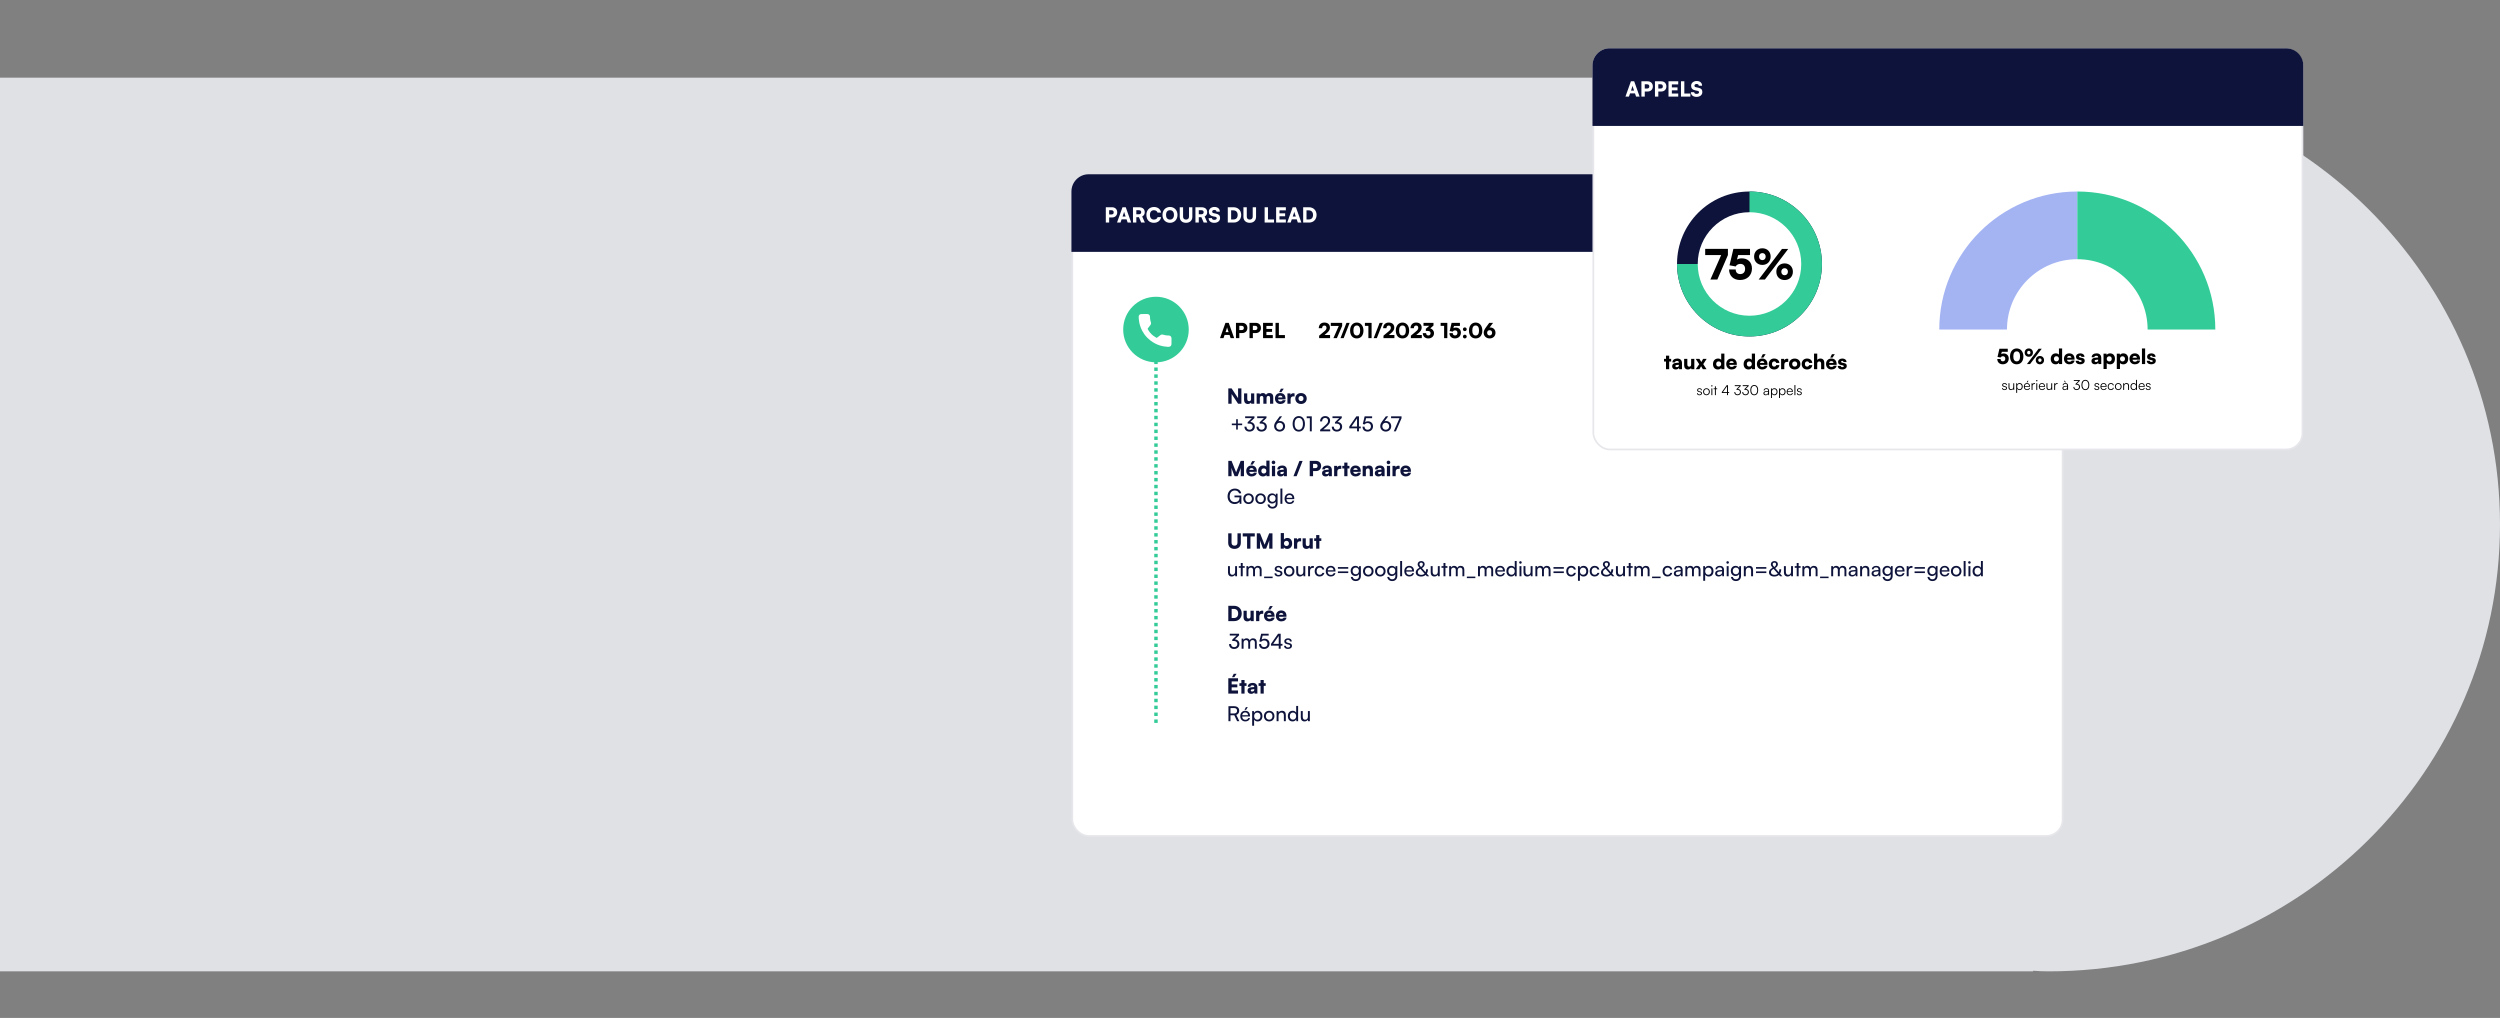 <svg xmlns="http://www.w3.org/2000/svg" width="1449" height="590" viewBox="0 0 1449 590" fill="none"><rect x="0" y="0" width="1449" height="590" fill="#808080" stroke="none"/><path opacity="0.8" fill-rule="evenodd" clip-rule="evenodd" d="M0 563L1178.39 563L1178.39 562.646C1181.34 562.88 1184.37 563 1187.47 563C1331.91 563 1449 447.042 1449 304C1449 160.958 1331.91 45 1187.47 45C1184.37 45 1181.34 45.12 1178.39 45.353L1178.39 45L0 45L0 563Z" fill="#F6F8FE"></path><rect x="621.5" y="101.5" width="574" height="383" rx="9.5" fill="white" stroke="#E7E7EB"></rect><path d="M621 111C621 105.477 625.477 101 631 101H1186C1191.52 101 1196 105.477 1196 111V146H621V111Z" fill="#0D133A"></path><path d="M644.524 126.048C646.336 126.048 647.548 124.86 647.548 123.084C647.548 121.308 646.336 120.12 644.524 120.12H640.924V129H642.868V126.048H644.524ZM644.092 121.848C645.028 121.848 645.496 122.256 645.496 123.084C645.496 123.912 645.028 124.32 644.092 124.32H642.868V121.848H644.092ZM649.449 129L650.085 127.128H652.953L653.577 129H655.641L652.485 120.12H650.589L647.421 129H649.449ZM651.285 123.6C651.393 123.276 651.489 122.94 651.525 122.736C651.561 122.952 651.669 123.3 651.765 123.6L652.401 125.496H650.649L651.285 123.6ZM658.618 129V125.892H660.118L661.45 129H663.574L662.014 125.472C662.998 124.968 663.49 124.152 663.49 123C663.49 121.164 662.266 120.12 660.106 120.12H656.674V129H658.618ZM658.618 121.848H660.106C660.97 121.848 661.438 122.256 661.438 123C661.438 123.756 660.946 124.188 660.094 124.188H658.618V121.848ZM668.776 129.144C670.996 129.144 672.652 127.836 672.964 125.856H670.948C670.708 126.732 669.904 127.272 668.812 127.272C667.384 127.272 666.496 126.228 666.496 124.56C666.496 122.868 667.372 121.848 668.812 121.848C669.88 121.848 670.636 122.352 670.9 123.24H672.952C672.676 121.248 671.08 119.976 668.86 119.976C666.208 119.976 664.444 121.8 664.444 124.572C664.444 127.38 666.112 129.144 668.776 129.144ZM682.472 124.548C682.472 121.836 680.696 119.964 678.116 119.964C675.548 119.964 673.772 121.848 673.772 124.56C673.772 127.272 675.536 129.144 678.104 129.144C680.684 129.144 682.472 127.26 682.472 124.548ZM680.42 124.548C680.42 126.228 679.556 127.272 678.128 127.272C676.688 127.272 675.824 126.252 675.824 124.548C675.824 122.856 676.688 121.836 678.128 121.836C679.556 121.836 680.42 122.856 680.42 124.548ZM683.766 125.664C683.766 127.788 685.194 129.144 687.414 129.144C689.646 129.144 691.086 127.776 691.086 125.664V120.12H689.142V125.532C689.142 126.624 688.518 127.26 687.414 127.26C686.322 127.26 685.71 126.648 685.71 125.532V120.12H683.766V125.664ZM694.817 129V125.892H696.317L697.649 129H699.773L698.213 125.472C699.197 124.968 699.689 124.152 699.689 123C699.689 121.164 698.465 120.12 696.305 120.12H692.873V129H694.817ZM694.817 121.848H696.305C697.169 121.848 697.637 122.256 697.637 123C697.637 123.756 697.145 124.188 696.293 124.188H694.817V121.848ZM700.643 122.7C700.643 124.152 701.459 125.052 703.043 125.376L704.399 125.652C704.987 125.772 705.215 126.024 705.215 126.516C705.215 127.08 704.663 127.428 703.787 127.428C702.923 127.428 702.443 127.068 702.443 126.42H700.511C700.511 128.088 701.795 129.156 703.775 129.156C705.815 129.156 707.159 128.04 707.159 126.324C707.159 124.92 706.403 124.164 704.819 123.84L703.487 123.564C702.863 123.432 702.587 123.168 702.587 122.628C702.587 122.04 703.091 121.68 703.883 121.68C704.615 121.68 705.083 122.064 705.083 122.688H707.015C707.015 121.008 705.815 119.952 703.907 119.952C701.999 119.952 700.643 121.092 700.643 122.7ZM715.103 129C717.635 129 719.399 127.176 719.399 124.584C719.399 121.944 717.587 120.12 714.983 120.12H711.623V129H715.103ZM714.791 121.92C716.399 121.92 717.347 122.904 717.347 124.584C717.347 126.228 716.447 127.2 714.911 127.2H713.567V121.92H714.791ZM720.692 125.664C720.692 127.788 722.12 129.144 724.34 129.144C726.572 129.144 728.012 127.776 728.012 125.664V120.12H726.068V125.532C726.068 126.624 725.444 127.26 724.34 127.26C723.248 127.26 722.636 126.648 722.636 125.532V120.12H720.692V125.664ZM734.919 120.12H732.975V129H738.423V127.2H734.919V120.12ZM745.283 129V127.2H741.587V125.364H744.863V123.66H741.587V121.92H745.283V120.12H739.643V129H745.283ZM748.085 129L748.721 127.128H751.589L752.213 129H754.277L751.121 120.12H749.225L746.057 129H748.085ZM749.921 123.6C750.029 123.276 750.125 122.94 750.161 122.736C750.197 122.952 750.305 123.3 750.401 123.6L751.037 125.496H749.285L749.921 123.6ZM758.791 129C761.323 129 763.087 127.176 763.087 124.584C763.087 121.944 761.275 120.12 758.671 120.12H755.311V129H758.791ZM758.479 121.92C760.087 121.92 761.035 122.904 761.035 124.584C761.035 126.228 760.135 127.2 758.599 127.2H757.255V121.92H758.479Z" fill="white"></path><circle cx="670" cy="191" r="19" fill="#33CC99"></circle><path d="M709.136 196L709.772 194.128H712.64L713.264 196H715.328L712.172 187.12H710.276L707.108 196H709.136ZM710.972 190.6C711.08 190.276 711.176 189.94 711.212 189.736C711.248 189.952 711.356 190.3 711.452 190.6L712.088 192.496H710.336L710.972 190.6ZM719.962 193.048C721.773 193.048 722.986 191.86 722.986 190.084C722.986 188.308 721.773 187.12 719.962 187.12H716.362V196H718.306V193.048H719.962ZM719.53 188.848C720.466 188.848 720.934 189.256 720.934 190.084C720.934 190.912 720.466 191.32 719.53 191.32H718.306V188.848H719.53ZM727.813 193.048C729.625 193.048 730.837 191.86 730.837 190.084C730.837 188.308 729.625 187.12 727.813 187.12H724.213V196H726.157V193.048H727.813ZM727.381 188.848C728.317 188.848 728.785 189.256 728.785 190.084C728.785 190.912 728.317 191.32 727.381 191.32H726.157V188.848H727.381ZM737.705 196V194.2H734.009V192.364H737.285V190.66H734.009V188.92H737.705V187.12H732.065V196H737.705ZM741.239 187.12H739.295V196H744.743V194.2H741.239V187.12Z" fill="black"></path><path d="M770.9 195.976V194.176H767.66L768.992 193.06C770.096 192.136 770.828 191.152 770.828 189.94C770.828 188.044 769.616 186.952 767.588 186.952C765.632 186.952 764.36 188.248 764.36 190.24H766.292C766.292 189.244 766.772 188.68 767.6 188.68C768.392 188.68 768.836 189.16 768.836 190.06C768.836 190.792 768.44 191.344 767.492 192.124L764.564 194.56V196L770.9 195.976ZM771.326 187.12V188.92H775.958L772.838 196H774.854L777.914 188.92V187.12H771.326ZM778.785 196L782.253 187.144H780.405L776.949 196H778.785ZM782.514 191.584C782.514 194.332 783.954 196.156 786.39 196.156C788.826 196.156 790.266 194.332 790.266 191.584C790.266 188.836 788.706 186.952 786.39 186.952C784.074 186.952 782.514 188.836 782.514 191.584ZM784.434 191.584C784.434 189.616 785.154 188.656 786.39 188.656C787.626 188.656 788.346 189.616 788.346 191.584C788.346 193.492 787.626 194.452 786.39 194.452C785.154 194.452 784.434 193.492 784.434 191.584ZM793.119 188.86V196H794.979V187.12H791.103V188.86H793.119ZM798.004 196L801.472 187.144H799.624L796.168 196H798.004ZM808.201 195.976V194.176H804.961L806.293 193.06C807.397 192.136 808.129 191.152 808.129 189.94C808.129 188.044 806.917 186.952 804.889 186.952C802.933 186.952 801.661 188.248 801.661 190.24H803.593C803.593 189.244 804.073 188.68 804.901 188.68C805.693 188.68 806.137 189.16 806.137 190.06C806.137 190.792 805.741 191.344 804.793 192.124L801.865 194.56V196L808.201 195.976ZM808.998 191.584C808.998 194.332 810.438 196.156 812.874 196.156C815.31 196.156 816.75 194.332 816.75 191.584C816.75 188.836 815.19 186.952 812.874 186.952C810.558 186.952 808.998 188.836 808.998 191.584ZM810.918 191.584C810.918 189.616 811.638 188.656 812.874 188.656C814.11 188.656 814.83 189.616 814.83 191.584C814.83 193.492 814.11 194.452 812.874 194.452C811.638 194.452 810.918 193.492 810.918 191.584ZM824.08 195.976V194.176H820.84L822.172 193.06C823.276 192.136 824.008 191.152 824.008 189.94C824.008 188.044 822.796 186.952 820.768 186.952C818.812 186.952 817.54 188.248 817.54 190.24H819.472C819.472 189.244 819.952 188.68 820.78 188.68C821.572 188.68 822.016 189.16 822.016 190.06C822.016 190.792 821.62 191.344 820.672 192.124L817.744 194.56V196L824.08 195.976ZM827.707 191.824C828.751 191.824 829.159 192.424 829.159 193.132C829.159 193.924 828.643 194.44 827.887 194.44C827.107 194.44 826.579 193.972 826.579 193.096H824.659C824.659 195.1 826.111 196.156 827.839 196.156C829.639 196.156 831.151 195.016 831.151 193.144C831.151 191.632 830.179 190.672 828.979 190.312L830.851 188.668V187.12H825.067V188.824H828.415L826.483 190.516C826.459 190.54 826.435 190.552 826.411 190.576V191.824H827.707ZM837.006 188.86V196H838.866V187.12H834.99V188.86H837.006ZM843.279 196.144C845.331 196.144 846.735 194.8 846.735 192.808C846.735 191.008 845.535 189.868 843.807 189.868C843.267 189.868 842.775 189.988 842.391 190.216L842.739 188.92H846.171V187.12H841.347L840.231 191.884L842.007 192.22C842.223 191.788 842.763 191.476 843.363 191.476C844.239 191.476 844.743 192.016 844.743 192.928C844.743 193.864 844.203 194.428 843.327 194.428C842.511 194.428 842.019 193.924 842.019 193.084H840.099C840.099 194.92 841.371 196.144 843.279 196.144ZM849.007 191.932C849.595 191.932 850.111 191.44 850.111 190.852C850.111 190.252 849.595 189.76 849.007 189.76C848.395 189.76 847.903 190.252 847.903 190.852C847.903 191.44 848.395 191.932 849.007 191.932ZM849.007 196.156C849.595 196.156 850.111 195.664 850.111 195.076C850.111 194.476 849.595 193.984 849.007 193.984C848.395 193.984 847.903 194.476 847.903 195.076C847.903 195.664 848.395 196.156 849.007 196.156ZM851.409 191.584C851.409 194.332 852.849 196.156 855.285 196.156C857.721 196.156 859.161 194.332 859.161 191.584C859.161 188.836 857.601 186.952 855.285 186.952C852.969 186.952 851.409 188.836 851.409 191.584ZM853.329 191.584C853.329 189.616 854.049 188.656 855.285 188.656C856.521 188.656 857.241 189.616 857.241 191.584C857.241 193.492 856.521 194.452 855.285 194.452C854.049 194.452 853.329 193.492 853.329 191.584ZM861.426 189.508C860.346 190.984 859.95 191.788 859.95 192.88C859.95 194.74 861.402 196.156 863.394 196.156C865.362 196.156 866.79 194.836 866.79 192.892C866.79 191.068 865.542 189.808 863.718 189.808C863.598 189.808 863.478 189.82 863.358 189.844L865.386 187.12H863.166L861.426 189.508ZM861.942 192.904C861.942 191.992 862.518 191.38 863.394 191.38C864.246 191.38 864.822 191.992 864.822 192.904C864.822 193.816 864.234 194.44 863.394 194.44C862.53 194.44 861.942 193.816 861.942 192.904Z" fill="black"></path><path d="M713.844 234V228.36L717.588 234H719.508V225.12H717.588V230.772L713.844 225.12H711.924V234H713.844ZM725.114 228V231.12C725.114 232.104 724.79 232.512 723.998 232.512C723.242 232.512 722.906 232.08 722.906 231.096V228H721.058V231.768C721.058 233.244 721.898 234.156 723.266 234.156C723.986 234.156 724.73 233.82 725.102 233.328L725.222 234H726.962V228H725.114ZM730.196 234V230.784C730.196 229.776 730.736 229.488 731.264 229.488C731.852 229.488 732.236 229.848 732.236 230.592V234H734.084V230.784C734.084 229.764 734.612 229.476 735.14 229.476C735.728 229.476 736.124 229.836 736.124 230.592V234H737.972V230.076C737.972 228.708 737.204 227.808 735.656 227.808C734.792 227.808 734.084 228.228 733.772 228.864C733.424 228.228 732.848 227.808 731.948 227.808C731.084 227.808 730.496 228.204 730.196 228.624L730.076 228H728.348V234H730.196ZM744.07 225.276H742.414L741.406 227.268H742.738L744.07 225.276ZM742.078 234.156C743.722 234.156 744.91 233.304 745.126 231.972H743.434C743.302 232.404 742.81 232.656 742.114 232.656C741.298 232.656 740.854 232.284 740.746 231.492L745.102 231.468V231C745.102 229.044 743.926 227.808 742.042 227.808C740.23 227.808 738.97 229.116 738.97 230.988C738.97 232.836 740.266 234.156 742.078 234.156ZM742.054 229.308C742.798 229.308 743.266 229.716 743.266 230.352H740.77C740.914 229.632 741.322 229.308 742.054 229.308ZM750.324 228C750.072 227.94 749.832 227.916 749.616 227.916C748.812 227.916 748.284 228.312 748.032 228.9L747.936 228.012H746.196V234H748.044V231.396C748.044 230.208 748.68 229.74 749.736 229.74H750.324V228ZM750.759 230.988C750.759 232.884 752.151 234.144 754.071 234.144C755.979 234.144 757.371 232.884 757.371 230.988C757.371 229.092 755.979 227.82 754.071 227.82C752.151 227.82 750.759 229.092 750.759 230.988ZM752.619 230.976C752.619 230.076 753.207 229.476 754.071 229.476C754.923 229.476 755.511 230.076 755.511 230.976C755.511 231.888 754.923 232.488 754.071 232.488C753.207 232.488 752.619 231.888 752.619 230.976Z" fill="#0D133A"></path><path d="M713.808 276V273.516C713.808 272.544 713.796 271.8 713.688 271.14L715.56 276H717.336L719.22 271.14C719.124 271.8 719.124 272.22 719.124 274.14V276H721.008V267.12H719.1L716.448 273.744L713.808 267.12H711.924V276H713.808ZM727.406 267.276H725.75L724.742 269.268H726.074L727.406 267.276ZM725.414 276.156C727.058 276.156 728.246 275.304 728.462 273.972H726.77C726.638 274.404 726.146 274.656 725.45 274.656C724.634 274.656 724.19 274.284 724.082 273.492L728.438 273.468V273C728.438 271.044 727.262 269.808 725.378 269.808C723.566 269.808 722.306 271.116 722.306 272.988C722.306 274.836 723.602 276.156 725.414 276.156ZM725.39 271.308C726.134 271.308 726.602 271.716 726.602 272.352H724.106C724.25 271.632 724.658 271.308 725.39 271.308ZM732.052 276.156C732.916 276.156 733.66 275.784 733.984 275.232L734.08 276H735.82V266.952H733.972V270.552C733.624 270.108 732.916 269.808 732.172 269.808C730.348 269.808 729.208 271.128 729.208 273.036C729.208 274.932 730.324 276.156 732.052 276.156ZM732.496 274.464C731.62 274.464 731.068 273.852 731.068 272.964C731.068 272.076 731.62 271.464 732.496 271.464C733.36 271.464 733.96 272.064 733.96 272.964C733.96 273.864 733.36 274.464 732.496 274.464ZM738.12 269.064C738.696 269.064 739.164 268.596 739.164 268.008C739.164 267.42 738.696 266.964 738.12 266.964C737.532 266.964 737.064 267.42 737.064 268.008C737.064 268.596 737.532 269.064 738.12 269.064ZM737.208 276H739.056V270H737.208V276ZM742.254 276.156C743.154 276.156 743.946 275.76 744.138 275.208L744.258 276H745.89V272.496C745.89 270.78 744.906 269.808 743.166 269.808C741.45 269.808 740.334 270.696 740.334 272.052H741.87C741.87 271.512 742.29 271.212 743.07 271.212C743.73 271.212 744.09 271.524 744.09 272.112V272.208L742.41 272.34C740.97 272.448 740.19 273.132 740.19 274.236C740.19 275.412 740.982 276.156 742.254 276.156ZM742.902 274.788C742.338 274.788 742.074 274.584 742.074 274.152C742.074 273.768 742.362 273.588 743.166 273.516L744.102 273.432V273.756C744.102 274.44 743.61 274.788 742.902 274.788ZM751.531 276L754.999 267.144H753.151L749.695 276H751.531ZM762.704 273.048C764.516 273.048 765.728 271.86 765.728 270.084C765.728 268.308 764.516 267.12 762.704 267.12H759.104V276H761.048V273.048H762.704ZM762.272 268.848C763.208 268.848 763.676 269.256 763.676 270.084C763.676 270.912 763.208 271.32 762.272 271.32H761.048V268.848H762.272ZM768.305 276.156C769.205 276.156 769.997 275.76 770.189 275.208L770.309 276H771.941V272.496C771.941 270.78 770.957 269.808 769.217 269.808C767.501 269.808 766.385 270.696 766.385 272.052H767.921C767.921 271.512 768.341 271.212 769.121 271.212C769.781 271.212 770.141 271.524 770.141 272.112V272.208L768.461 272.34C767.021 272.448 766.241 273.132 766.241 274.236C766.241 275.412 767.033 276.156 768.305 276.156ZM768.953 274.788C768.389 274.788 768.125 274.584 768.125 274.152C768.125 273.768 768.413 273.588 769.217 273.516L770.153 273.432V273.756C770.153 274.44 769.661 274.788 768.953 274.788ZM777.394 270C777.142 269.94 776.902 269.916 776.686 269.916C775.882 269.916 775.354 270.312 775.102 270.9L775.006 270.012H773.266V276H775.114V273.396C775.114 272.208 775.75 271.74 776.806 271.74H777.394V270ZM780.987 276V271.536H782.127V270H780.987V268.14H779.139V270H777.999V271.536H779.139V276H780.987ZM785.683 276.156C787.327 276.156 788.515 275.304 788.731 273.972H787.039C786.907 274.404 786.415 274.656 785.719 274.656C784.903 274.656 784.459 274.284 784.351 273.492L788.707 273.468V273C788.707 271.044 787.531 269.808 785.647 269.808C783.835 269.808 782.575 271.116 782.575 272.988C782.575 274.836 783.871 276.156 785.683 276.156ZM785.659 271.308C786.403 271.308 786.871 271.716 786.871 272.352H784.375C784.519 271.632 784.927 271.308 785.659 271.308ZM791.649 276V272.712C791.649 271.968 792.117 271.488 792.849 271.488C793.485 271.488 793.905 271.98 793.905 272.736V276H795.753V272.292C795.753 270.72 794.925 269.808 793.497 269.808C792.717 269.808 792.033 270.108 791.661 270.624L791.541 270H789.801V276H791.649ZM798.891 276.156C799.791 276.156 800.583 275.76 800.775 275.208L800.895 276H802.527V272.496C802.527 270.78 801.543 269.808 799.803 269.808C798.087 269.808 796.971 270.696 796.971 272.052H798.507C798.507 271.512 798.927 271.212 799.707 271.212C800.367 271.212 800.727 271.524 800.727 272.112V272.208L799.047 272.34C797.607 272.448 796.827 273.132 796.827 274.236C796.827 275.412 797.619 276.156 798.891 276.156ZM799.539 274.788C798.975 274.788 798.711 274.584 798.711 274.152C798.711 273.768 798.999 273.588 799.803 273.516L800.739 273.432V273.756C800.739 274.44 800.247 274.788 799.539 274.788ZM804.764 269.064C805.34 269.064 805.808 268.596 805.808 268.008C805.808 267.42 805.34 266.964 804.764 266.964C804.176 266.964 803.708 267.42 803.708 268.008C803.708 268.596 804.176 269.064 804.764 269.064ZM803.852 276H805.7V270H803.852V276ZM811.215 270C810.963 269.94 810.723 269.916 810.507 269.916C809.703 269.916 809.175 270.312 808.923 270.9L808.827 270.012H807.087V276H808.935V273.396C808.935 272.208 809.571 271.74 810.627 271.74H811.215V270ZM814.757 276.156C816.401 276.156 817.589 275.304 817.805 273.972H816.113C815.981 274.404 815.489 274.656 814.793 274.656C813.977 274.656 813.533 274.284 813.425 273.492L817.781 273.468V273C817.781 271.044 816.605 269.808 814.721 269.808C812.909 269.808 811.649 271.116 811.649 272.988C811.649 274.836 812.945 276.156 814.757 276.156ZM814.733 271.308C815.477 271.308 815.945 271.716 815.945 272.352H813.449C813.593 271.632 814.001 271.308 814.733 271.308Z" fill="#0D133A"></path><path d="M715.404 360C717.936 360 719.7 358.176 719.7 355.584C719.7 352.944 717.888 351.12 715.284 351.12H711.924V360H715.404ZM715.092 352.92C716.7 352.92 717.648 353.904 717.648 355.584C717.648 357.228 716.748 358.2 715.212 358.2H713.868V352.92H715.092ZM724.809 354V357.12C724.809 358.104 724.485 358.512 723.693 358.512C722.937 358.512 722.601 358.08 722.601 357.096V354H720.753V357.768C720.753 359.244 721.593 360.156 722.961 360.156C723.681 360.156 724.425 359.82 724.797 359.328L724.917 360H726.657V354H724.809ZM732.172 354C731.92 353.94 731.68 353.916 731.464 353.916C730.66 353.916 730.132 354.312 729.88 354.9L729.784 354.012H728.044V360H729.892V357.396C729.892 356.208 730.528 355.74 731.584 355.74H732.172V354ZM737.706 351.276H736.05L735.042 353.268H736.374L737.706 351.276ZM735.714 360.156C737.358 360.156 738.546 359.304 738.762 357.972H737.07C736.938 358.404 736.446 358.656 735.75 358.656C734.934 358.656 734.49 358.284 734.382 357.492L738.738 357.468V357C738.738 355.044 737.562 353.808 735.678 353.808C733.866 353.808 732.606 355.116 732.606 356.988C732.606 358.836 733.902 360.156 735.714 360.156ZM735.69 355.308C736.434 355.308 736.902 355.716 736.902 356.352H734.406C734.55 355.632 734.958 355.308 735.69 355.308ZM742.617 360.156C744.261 360.156 745.449 359.304 745.665 357.972H743.973C743.841 358.404 743.349 358.656 742.653 358.656C741.837 358.656 741.393 358.284 741.285 357.492L745.641 357.468V357C745.641 355.044 744.465 353.808 742.581 353.808C740.769 353.808 739.509 355.116 739.509 356.988C739.509 358.836 740.805 360.156 742.617 360.156ZM742.593 355.308C743.337 355.308 743.805 355.716 743.805 356.352H741.309C741.453 355.632 741.861 355.308 742.593 355.308Z" fill="#0D133A"></path><path d="M715.072 371.512C716.452 371.512 717.172 372.208 717.172 373.252C717.172 374.368 716.44 375.088 715.312 375.088C714.22 375.088 713.524 374.428 713.524 373.3H712.36C712.36 375.1 713.584 376.144 715.288 376.144C717.052 376.144 718.372 375.028 718.372 373.276C718.372 371.716 717.256 370.72 715.78 370.54L718.156 368.272V367.324H712.768V368.368H716.668L714.208 370.732V371.512H715.072ZM720.764 376V372.52C720.764 371.584 721.328 370.996 722.18 370.996C722.972 370.996 723.476 371.5 723.476 372.424V376H724.592V372.52C724.592 371.584 725.156 370.984 726.008 370.984C726.8 370.984 727.316 371.512 727.316 372.436V376H728.42V372.16C728.42 370.804 727.604 369.964 726.26 369.964C725.348 369.964 724.64 370.42 724.364 371.152C724.064 370.42 723.416 369.964 722.504 369.964C721.676 369.964 721.052 370.348 720.752 370.9L720.644 370.132H719.636V376H720.764ZM732.672 376.144C734.544 376.144 735.828 374.884 735.828 373.084C735.828 371.416 734.688 370.18 732.924 370.18C732.276 370.18 731.7 370.36 731.244 370.708L731.82 368.404H735.312V367.324H730.968L729.912 371.776L730.908 372.028C731.304 371.536 731.976 371.188 732.708 371.188C733.92 371.188 734.628 372.016 734.628 373.132C734.628 374.308 733.872 375.088 732.696 375.088C731.592 375.088 730.908 374.404 730.908 373.288H729.744C729.744 375.016 730.896 376.144 732.672 376.144ZM743.314 374.248V373.204H742.282V367.324H740.758L736.666 373.204V374.248H741.154V376H742.282V374.248H743.314ZM737.938 373.204L741.154 368.572V373.204H737.938ZM744.223 374.296C744.223 375.412 745.099 376.144 746.479 376.144C747.871 376.144 748.831 375.436 748.831 374.32C748.831 373.444 748.339 372.988 747.343 372.748L746.311 372.496C745.735 372.352 745.447 372.088 745.447 371.692C745.447 371.152 745.843 370.84 746.551 370.84C747.235 370.84 747.631 371.212 747.655 371.8H748.735C748.711 370.684 747.871 369.964 746.587 369.964C745.291 369.964 744.379 370.648 744.379 371.728C744.379 372.592 744.871 373.108 745.915 373.36L746.947 373.6C747.559 373.756 747.751 373.996 747.751 374.392C747.751 374.932 747.295 375.256 746.503 375.256C745.759 375.256 745.303 374.896 745.303 374.296H744.223Z" fill="#0D133A"></path><path d="M716.736 390.516H715.08L714.072 392.508H715.404L716.736 390.516ZM717.564 402V400.2H713.868V398.364H717.144V396.66H713.868V394.92H717.564V393.12H711.924V402H717.564ZM721.35 402V397.536H722.49V396H721.35V394.14H719.502V396H718.362V397.536H719.502V402H721.35ZM725.133 402.156C726.033 402.156 726.825 401.76 727.017 401.208L727.137 402H728.769V398.496C728.769 396.78 727.785 395.808 726.045 395.808C724.329 395.808 723.213 396.696 723.213 398.052H724.749C724.749 397.512 725.169 397.212 725.949 397.212C726.609 397.212 726.969 397.524 726.969 398.112V398.208L725.289 398.34C723.849 398.448 723.069 399.132 723.069 400.236C723.069 401.412 723.861 402.156 725.133 402.156ZM725.781 400.788C725.217 400.788 724.953 400.584 724.953 400.152C724.953 399.768 725.241 399.588 726.045 399.516L726.981 399.432V399.756C726.981 400.44 726.489 400.788 725.781 400.788ZM732.46 402V397.536H733.6V396H732.46V394.14H730.612V396H729.472V397.536H730.612V402H732.46Z" fill="#0D133A"></path><path d="M713.184 418V414.568H715.404L717.024 418H718.332L716.568 414.34C717.648 413.992 718.248 413.128 718.248 411.928C718.248 410.308 717.144 409.324 715.284 409.324H712.008V418H713.184ZM713.184 410.38H715.284C716.364 410.38 717.012 410.932 717.012 411.94C717.012 412.936 716.388 413.524 715.296 413.524H713.184V410.38ZM723.23 409.852H722.126L721.322 411.448H722.198L723.23 409.852ZM721.778 418.144C723.23 418.144 724.214 417.436 724.502 416.176H723.446C723.254 416.848 722.678 417.208 721.802 417.208C720.686 417.208 720.038 416.524 719.954 415.288L724.49 415.276V414.856C724.49 413.116 723.398 411.964 721.73 411.964C720.026 411.964 718.862 413.236 718.862 415.072C718.862 416.896 720.05 418.144 721.778 418.144ZM721.73 412.912C722.726 412.912 723.362 413.56 723.362 414.532H719.978C720.122 413.5 720.746 412.912 721.73 412.912ZM725.75 420.628H726.878V417.04C727.262 417.76 728.042 418.156 728.978 418.156C730.718 418.156 731.702 416.812 731.702 415.024C731.702 413.224 730.658 411.964 728.978 411.964C728.042 411.964 727.25 412.384 726.854 413.188L726.77 412.132H725.75V420.628ZM726.89 415.072C726.89 413.848 727.586 412.996 728.738 412.996C729.89 412.996 730.574 413.86 730.574 415.072C730.574 416.272 729.89 417.136 728.738 417.136C727.586 417.136 726.89 416.272 726.89 415.072ZM732.561 415.06C732.561 416.872 733.857 418.144 735.621 418.144C737.373 418.144 738.669 416.872 738.669 415.06C738.669 413.248 737.373 411.976 735.621 411.976C733.857 411.976 732.561 413.248 732.561 415.06ZM733.701 415.06C733.701 413.836 734.481 412.984 735.621 412.984C736.749 412.984 737.541 413.836 737.541 415.06C737.541 416.284 736.749 417.136 735.621 417.136C734.481 417.136 733.701 416.284 733.701 415.06ZM741.046 418V414.892C741.046 413.752 741.658 412.996 742.714 412.996C743.578 412.996 744.13 413.476 744.13 414.664V418H745.258V414.412C745.258 412.912 744.55 411.964 743.002 411.964C742.174 411.964 741.43 412.36 741.058 413.032L740.938 412.132H739.918V418H741.046ZM749.172 418.144C750.108 418.144 750.9 417.736 751.284 416.932L751.38 418H752.388V409.168H751.272V413.08C750.876 412.36 750.12 411.964 749.22 411.964C747.48 411.964 746.436 413.284 746.436 415.084C746.436 416.872 747.468 418.144 749.172 418.144ZM749.4 417.124C748.248 417.124 747.576 416.26 747.576 415.048C747.576 413.848 748.248 412.984 749.4 412.984C750.552 412.984 751.26 413.848 751.26 415.048C751.26 416.272 750.552 417.124 749.4 417.124ZM758.071 412.132V415.228C758.071 416.488 757.507 417.148 756.475 417.148C755.611 417.148 755.071 416.668 755.071 415.408V412.132H753.943V415.78C753.943 417.22 754.711 418.144 756.079 418.144C756.943 418.144 757.723 417.724 758.059 417.112L758.179 418H759.187V412.132H758.071Z" fill="#0D133A"></path><path d="M715.728 284.284C716.88 284.284 717.84 284.836 718.164 285.94H719.412C719.124 284.272 717.648 283.18 715.752 283.18C713.196 283.18 711.492 285.052 711.492 287.692C711.492 290.368 713.184 292.144 715.644 292.144C716.916 292.144 717.972 291.592 718.44 290.836L718.524 292.012H719.508V287.224H715.5V288.268H718.404V288.52C718.404 290.272 717.216 291.028 715.74 291.028C713.952 291.028 712.728 289.816 712.728 287.716C712.728 285.664 713.856 284.284 715.728 284.284ZM720.608 289.06C720.608 290.872 721.904 292.144 723.668 292.144C725.42 292.144 726.716 290.872 726.716 289.06C726.716 287.248 725.42 285.976 723.668 285.976C721.904 285.976 720.608 287.248 720.608 289.06ZM721.748 289.06C721.748 287.836 722.528 286.984 723.668 286.984C724.796 286.984 725.588 287.836 725.588 289.06C725.588 290.284 724.796 291.136 723.668 291.136C722.528 291.136 721.748 290.284 721.748 289.06ZM727.58 289.06C727.58 290.872 728.876 292.144 730.64 292.144C732.392 292.144 733.688 290.872 733.688 289.06C733.688 287.248 732.392 285.976 730.64 285.976C728.876 285.976 727.58 287.248 727.58 289.06ZM728.72 289.06C728.72 287.836 729.5 286.984 730.64 286.984C731.768 286.984 732.56 287.836 732.56 289.06C732.56 290.284 731.768 291.136 730.64 291.136C729.5 291.136 728.72 290.284 728.72 289.06ZM734.565 288.916C734.565 290.56 735.621 291.844 737.289 291.844C738.213 291.844 738.981 291.436 739.365 290.752V291.928C739.365 293.044 738.645 293.764 737.541 293.764C736.557 293.764 735.909 293.26 735.765 292.396H734.637C734.853 293.884 735.945 294.784 737.541 294.784C739.341 294.784 740.481 293.608 740.481 291.76V286.132H739.473L739.389 287.128C739.017 286.396 738.285 285.964 737.337 285.964C735.633 285.964 734.565 287.26 734.565 288.916ZM735.693 288.892C735.693 287.812 736.365 286.948 737.493 286.948C738.645 286.948 739.317 287.764 739.317 288.892C739.317 290.044 738.621 290.86 737.481 290.86C736.377 290.86 735.693 289.996 735.693 288.892ZM743.261 292V283.168H742.133V292H743.261ZM747.453 292.144C748.905 292.144 749.889 291.436 750.177 290.176H749.121C748.929 290.848 748.353 291.208 747.477 291.208C746.361 291.208 745.713 290.524 745.629 289.288L750.165 289.276V288.856C750.165 287.116 749.073 285.964 747.405 285.964C745.701 285.964 744.537 287.236 744.537 289.072C744.537 290.896 745.725 292.144 747.453 292.144ZM747.405 286.912C748.401 286.912 749.037 287.56 749.037 288.532H745.653C745.797 287.5 746.421 286.912 747.405 286.912Z" fill="#0D133A"></path><path d="M711.864 314.664C711.864 316.788 713.292 318.144 715.512 318.144C717.744 318.144 719.184 316.776 719.184 314.664V309.12H717.24V314.532C717.24 315.624 716.616 316.26 715.512 316.26C714.42 316.26 713.808 315.648 713.808 314.532V309.12H711.864V314.664ZM720.287 310.92H722.807V318H724.751V310.92H727.271V309.12H720.287V310.92ZM730.32 318V315.516C730.32 314.544 730.308 313.8 730.2 313.14L732.072 318H733.848L735.732 313.14C735.636 313.8 735.636 314.22 735.636 316.14V318H737.52V309.12H735.612L732.96 315.744L730.32 309.12H728.436V318H730.32ZM744.057 318L744.153 317.232C744.477 317.784 745.197 318.156 746.037 318.156C747.741 318.156 748.929 316.92 748.929 315.06C748.929 313.104 747.861 311.796 746.181 311.796C745.317 311.796 744.525 312.156 744.165 312.696V308.952H742.317V318H744.057ZM744.177 314.964C744.177 314.064 744.777 313.464 745.641 313.464C746.517 313.464 747.069 314.076 747.069 314.964C747.069 315.852 746.517 316.464 745.641 316.464C744.777 316.464 744.177 315.864 744.177 314.964ZM754.121 312C753.869 311.94 753.629 311.916 753.413 311.916C752.609 311.916 752.081 312.312 751.829 312.9L751.733 312.012H749.993V318H751.841V315.396C751.841 314.208 752.477 313.74 753.533 313.74H754.121V312ZM759.039 312V315.12C759.039 316.104 758.715 316.512 757.923 316.512C757.167 316.512 756.831 316.08 756.831 315.096V312H754.983V315.768C754.983 317.244 755.823 318.156 757.191 318.156C757.911 318.156 758.655 317.82 759.027 317.328L759.147 318H760.887V312H759.039ZM764.698 318V313.536H765.838V312H764.698V310.14H762.85V312H761.71V313.536H762.85V318H764.698Z" fill="#0D133A"></path><path d="M715.872 328.132V331.228C715.872 332.488 715.308 333.148 714.276 333.148C713.412 333.148 712.872 332.668 712.872 331.408V328.132H711.744V331.78C711.744 333.22 712.512 334.144 713.88 334.144C714.744 334.144 715.524 333.724 715.86 333.112L715.98 334H716.988V328.132H715.872ZM720.281 334V329.08H721.433V328.132H720.281V326.296H719.153V328.132H718.001V329.08H719.153V334H720.281ZM723.573 334V330.52C723.573 329.584 724.137 328.996 724.989 328.996C725.781 328.996 726.285 329.5 726.285 330.424V334H727.401V330.52C727.401 329.584 727.965 328.984 728.817 328.984C729.609 328.984 730.125 329.512 730.125 330.436V334H731.229V330.16C731.229 328.804 730.413 327.964 729.069 327.964C728.157 327.964 727.449 328.42 727.173 329.152C726.873 328.42 726.225 327.964 725.313 327.964C724.485 327.964 723.861 328.348 723.561 328.9L723.453 328.132H722.445V334H723.573ZM732.697 335.104H737.617V334.216H732.697V335.104ZM738.676 332.296C738.676 333.412 739.552 334.144 740.932 334.144C742.324 334.144 743.284 333.436 743.284 332.32C743.284 331.444 742.792 330.988 741.796 330.748L740.764 330.496C740.188 330.352 739.9 330.088 739.9 329.692C739.9 329.152 740.296 328.84 741.004 328.84C741.688 328.84 742.084 329.212 742.108 329.8H743.188C743.164 328.684 742.324 327.964 741.04 327.964C739.744 327.964 738.832 328.648 738.832 329.728C738.832 330.592 739.324 331.108 740.368 331.36L741.4 331.6C742.012 331.756 742.204 331.996 742.204 332.392C742.204 332.932 741.748 333.256 740.956 333.256C740.212 333.256 739.756 332.896 739.756 332.296H738.676ZM744.151 331.06C744.151 332.872 745.447 334.144 747.211 334.144C748.963 334.144 750.259 332.872 750.259 331.06C750.259 329.248 748.963 327.976 747.211 327.976C745.447 327.976 744.151 329.248 744.151 331.06ZM745.291 331.06C745.291 329.836 746.071 328.984 747.211 328.984C748.339 328.984 749.131 329.836 749.131 331.06C749.131 332.284 748.339 333.136 747.211 333.136C746.071 333.136 745.291 332.284 745.291 331.06ZM755.423 328.132V331.228C755.423 332.488 754.859 333.148 753.827 333.148C752.963 333.148 752.423 332.668 752.423 331.408V328.132H751.295V331.78C751.295 333.22 752.063 334.144 753.431 334.144C754.295 334.144 755.075 333.724 755.411 333.112L755.531 334H756.539V328.132H755.423ZM761.535 328.084C761.307 328.036 761.139 328.012 760.935 328.012C760.131 328.012 759.543 328.42 759.303 329.032L759.231 328.144H758.175V334H759.303V330.892C759.303 329.764 759.963 329.116 761.031 329.116H761.535V328.084ZM761.998 331.072C761.998 332.92 763.138 334.144 764.866 334.144C766.282 334.144 767.374 333.292 767.602 332.02H766.474C766.27 332.716 765.67 333.136 764.866 333.136C763.798 333.136 763.114 332.32 763.114 331.06C763.114 329.788 763.846 328.972 764.914 328.972C765.67 328.972 766.27 329.368 766.462 330.112H767.59C767.386 328.804 766.354 327.964 764.878 327.964C763.162 327.964 761.998 329.236 761.998 331.072ZM771.325 334.144C772.777 334.144 773.761 333.436 774.049 332.176H772.993C772.801 332.848 772.225 333.208 771.349 333.208C770.233 333.208 769.585 332.524 769.501 331.288L774.037 331.276V330.856C774.037 329.116 772.945 327.964 771.277 327.964C769.573 327.964 768.409 329.236 768.409 331.072C768.409 332.896 769.597 334.144 771.325 334.144ZM771.277 328.912C772.273 328.912 772.909 329.56 772.909 330.532H769.525C769.669 329.5 770.293 328.912 771.277 328.912ZM775.44 328.672V329.644H781.44V328.672H775.44ZM775.44 331.192V332.164H781.44V331.192H775.44ZM782.846 330.916C782.846 332.56 783.902 333.844 785.57 333.844C786.494 333.844 787.262 333.436 787.646 332.752V333.928C787.646 335.044 786.926 335.764 785.822 335.764C784.838 335.764 784.19 335.26 784.046 334.396H782.918C783.134 335.884 784.226 336.784 785.822 336.784C787.622 336.784 788.762 335.608 788.762 333.76V328.132H787.754L787.67 329.128C787.298 328.396 786.566 327.964 785.618 327.964C783.914 327.964 782.846 329.26 782.846 330.916ZM783.974 330.892C783.974 329.812 784.646 328.948 785.774 328.948C786.926 328.948 787.598 329.764 787.598 330.892C787.598 332.044 786.902 332.86 785.762 332.86C784.658 332.86 783.974 331.996 783.974 330.892ZM790.006 331.06C790.006 332.872 791.302 334.144 793.066 334.144C794.818 334.144 796.114 332.872 796.114 331.06C796.114 329.248 794.818 327.976 793.066 327.976C791.302 327.976 790.006 329.248 790.006 331.06ZM791.146 331.06C791.146 329.836 791.926 328.984 793.066 328.984C794.194 328.984 794.986 329.836 794.986 331.06C794.986 332.284 794.194 333.136 793.066 333.136C791.926 333.136 791.146 332.284 791.146 331.06ZM796.979 331.06C796.979 332.872 798.275 334.144 800.039 334.144C801.791 334.144 803.087 332.872 803.087 331.06C803.087 329.248 801.791 327.976 800.039 327.976C798.275 327.976 796.979 329.248 796.979 331.06ZM798.119 331.06C798.119 329.836 798.899 328.984 800.039 328.984C801.167 328.984 801.959 329.836 801.959 331.06C801.959 332.284 801.167 333.136 800.039 333.136C798.899 333.136 798.119 332.284 798.119 331.06ZM803.964 330.916C803.964 332.56 805.02 333.844 806.688 333.844C807.612 333.844 808.38 333.436 808.764 332.752V333.928C808.764 335.044 808.044 335.764 806.94 335.764C805.956 335.764 805.308 335.26 805.164 334.396H804.036C804.252 335.884 805.344 336.784 806.94 336.784C808.74 336.784 809.88 335.608 809.88 333.76V328.132H808.872L808.788 329.128C808.416 328.396 807.684 327.964 806.736 327.964C805.032 327.964 803.964 329.26 803.964 330.916ZM805.092 330.892C805.092 329.812 805.764 328.948 806.892 328.948C808.044 328.948 808.716 329.764 808.716 330.892C808.716 332.044 808.02 332.86 806.88 332.86C805.776 332.86 805.092 331.996 805.092 330.892ZM812.659 334V325.168H811.531V334H812.659ZM816.852 334.144C818.304 334.144 819.288 333.436 819.576 332.176H818.52C818.328 332.848 817.752 333.208 816.876 333.208C815.76 333.208 815.112 332.524 815.028 331.288L819.564 331.276V330.856C819.564 329.116 818.472 327.964 816.804 327.964C815.1 327.964 813.936 329.236 813.936 331.072C813.936 332.896 815.124 334.144 816.852 334.144ZM816.804 328.912C817.8 328.912 818.436 329.56 818.436 330.532H815.052C815.196 329.5 815.82 328.912 816.804 328.912ZM827.016 334H828.336L826.992 332.464C827.412 331.792 827.652 330.928 827.652 329.944H826.56C826.56 330.592 826.452 331.168 826.26 331.636L824.184 329.272C825.3 328.516 825.744 327.844 825.744 326.98C825.744 325.912 824.928 325.18 823.74 325.18C822.516 325.18 821.664 325.96 821.664 327.052C821.664 327.7 821.94 328.228 822.684 329.08C821.244 329.824 820.56 330.676 820.56 331.744C820.56 333.196 821.784 334.156 823.644 334.156C824.736 334.156 825.66 333.82 826.332 333.22L827.016 334ZM822.732 327.04C822.732 326.464 823.116 326.092 823.728 326.092C824.328 326.092 824.688 326.44 824.688 327.004C824.688 327.652 824.34 328.18 823.608 328.624C822.936 327.856 822.732 327.496 822.732 327.04ZM821.736 331.66C821.736 330.88 822.168 330.316 823.248 329.716L825.684 332.476C825.204 332.944 824.556 333.184 823.752 333.184C822.492 333.184 821.736 332.608 821.736 331.66ZM833.364 328.132V331.228C833.364 332.488 832.8 333.148 831.768 333.148C830.904 333.148 830.364 332.668 830.364 331.408V328.132H829.236V331.78C829.236 333.22 830.004 334.144 831.372 334.144C832.236 334.144 833.016 333.724 833.352 333.112L833.472 334H834.48V328.132H833.364ZM837.773 334V329.08H838.925V328.132H837.773V326.296H836.645V328.132H835.493V329.08H836.645V334H837.773ZM841.065 334V330.52C841.065 329.584 841.629 328.996 842.481 328.996C843.273 328.996 843.777 329.5 843.777 330.424V334H844.893V330.52C844.893 329.584 845.457 328.984 846.309 328.984C847.101 328.984 847.617 329.512 847.617 330.436V334H848.721V330.16C848.721 328.804 847.905 327.964 846.561 327.964C845.649 327.964 844.941 328.42 844.665 329.152C844.365 328.42 843.717 327.964 842.805 327.964C841.977 327.964 841.353 328.348 841.053 328.9L840.945 328.132H839.937V334H841.065ZM850.189 335.104H855.109V334.216H850.189V335.104ZM857.776 334V330.52C857.776 329.584 858.34 328.996 859.192 328.996C859.984 328.996 860.488 329.5 860.488 330.424V334H861.604V330.52C861.604 329.584 862.168 328.984 863.02 328.984C863.812 328.984 864.328 329.512 864.328 330.436V334H865.432V330.16C865.432 328.804 864.616 327.964 863.272 327.964C862.36 327.964 861.652 328.42 861.376 329.152C861.076 328.42 860.428 327.964 859.516 327.964C858.688 327.964 858.064 328.348 857.764 328.9L857.656 328.132H856.648V334H857.776ZM869.528 334.144C870.98 334.144 871.964 333.436 872.252 332.176H871.196C871.004 332.848 870.428 333.208 869.552 333.208C868.436 333.208 867.788 332.524 867.704 331.288L872.24 331.276V330.856C872.24 329.116 871.148 327.964 869.48 327.964C867.776 327.964 866.612 329.236 866.612 331.072C866.612 332.896 867.8 334.144 869.528 334.144ZM869.48 328.912C870.476 328.912 871.112 329.56 871.112 330.532H867.728C867.872 329.5 868.496 328.912 869.48 328.912ZM875.852 334.144C876.788 334.144 877.58 333.736 877.964 332.932L878.06 334H879.068V325.168H877.952V329.08C877.556 328.36 876.8 327.964 875.9 327.964C874.16 327.964 873.116 329.284 873.116 331.084C873.116 332.872 874.148 334.144 875.852 334.144ZM876.08 333.124C874.928 333.124 874.256 332.26 874.256 331.048C874.256 329.848 874.928 328.984 876.08 328.984C877.232 328.984 877.94 329.848 877.94 331.048C877.94 332.272 877.232 333.124 876.08 333.124ZM881.247 326.74C881.655 326.74 881.991 326.404 881.991 325.996C881.991 325.576 881.655 325.252 881.247 325.252C880.839 325.252 880.503 325.576 880.503 325.996C880.503 326.404 880.839 326.74 881.247 326.74ZM880.695 334H881.823V328.132H880.695V334ZM887.153 328.132V331.228C887.153 332.488 886.589 333.148 885.557 333.148C884.693 333.148 884.153 332.668 884.153 331.408V328.132H883.025V331.78C883.025 333.22 883.793 334.144 885.161 334.144C886.025 334.144 886.805 333.724 887.141 333.112L887.261 334H888.269V328.132H887.153ZM891.034 334V330.52C891.034 329.584 891.598 328.996 892.45 328.996C893.242 328.996 893.746 329.5 893.746 330.424V334H894.862V330.52C894.862 329.584 895.426 328.984 896.278 328.984C897.07 328.984 897.586 329.512 897.586 330.436V334H898.69V330.16C898.69 328.804 897.874 327.964 896.53 327.964C895.618 327.964 894.91 328.42 894.634 329.152C894.334 328.42 893.686 327.964 892.774 327.964C891.946 327.964 891.322 328.348 891.022 328.9L890.914 328.132H889.906V334H891.034ZM900.398 328.672V329.644H906.398V328.672H900.398ZM900.398 331.192V332.164H906.398V331.192H900.398ZM907.791 331.072C907.791 332.92 908.931 334.144 910.659 334.144C912.075 334.144 913.167 333.292 913.395 332.02H912.267C912.063 332.716 911.463 333.136 910.659 333.136C909.591 333.136 908.907 332.32 908.907 331.06C908.907 329.788 909.639 328.972 910.707 328.972C911.463 328.972 912.063 329.368 912.255 330.112H913.383C913.179 328.804 912.147 327.964 910.671 327.964C908.955 327.964 907.791 329.236 907.791 331.072ZM914.586 336.628H915.714V333.04C916.098 333.76 916.878 334.156 917.814 334.156C919.554 334.156 920.538 332.812 920.538 331.024C920.538 329.224 919.494 327.964 917.814 327.964C916.878 327.964 916.086 328.384 915.69 329.188L915.606 328.132H914.586V336.628ZM915.726 331.072C915.726 329.848 916.422 328.996 917.574 328.996C918.726 328.996 919.41 329.86 919.41 331.072C919.41 332.272 918.726 333.136 917.574 333.136C916.422 333.136 915.726 332.272 915.726 331.072ZM921.397 331.072C921.397 332.92 922.537 334.144 924.265 334.144C925.681 334.144 926.773 333.292 927.001 332.02H925.873C925.669 332.716 925.069 333.136 924.265 333.136C923.197 333.136 922.513 332.32 922.513 331.06C922.513 329.788 923.245 328.972 924.313 328.972C925.069 328.972 925.669 329.368 925.861 330.112H926.989C926.785 328.804 925.753 327.964 924.277 327.964C922.561 327.964 921.397 329.236 921.397 331.072ZM934.383 334H935.703L934.359 332.464C934.779 331.792 935.019 330.928 935.019 329.944H933.927C933.927 330.592 933.819 331.168 933.627 331.636L931.551 329.272C932.667 328.516 933.111 327.844 933.111 326.98C933.111 325.912 932.295 325.18 931.107 325.18C929.883 325.18 929.031 325.96 929.031 327.052C929.031 327.7 929.307 328.228 930.051 329.08C928.611 329.824 927.927 330.676 927.927 331.744C927.927 333.196 929.151 334.156 931.011 334.156C932.103 334.156 933.027 333.82 933.699 333.22L934.383 334ZM930.099 327.04C930.099 326.464 930.483 326.092 931.095 326.092C931.695 326.092 932.055 326.44 932.055 327.004C932.055 327.652 931.707 328.18 930.975 328.624C930.303 327.856 930.099 327.496 930.099 327.04ZM929.103 331.66C929.103 330.88 929.535 330.316 930.615 329.716L933.051 332.476C932.571 332.944 931.923 333.184 931.119 333.184C929.859 333.184 929.103 332.608 929.103 331.66ZM940.731 328.132V331.228C940.731 332.488 940.167 333.148 939.135 333.148C938.271 333.148 937.731 332.668 937.731 331.408V328.132H936.603V331.78C936.603 333.22 937.371 334.144 938.739 334.144C939.603 334.144 940.383 333.724 940.719 333.112L940.839 334H941.847V328.132H940.731ZM945.14 334V329.08H946.292V328.132H945.14V326.296H944.012V328.132H942.86V329.08H944.012V334H945.14ZM948.432 334V330.52C948.432 329.584 948.996 328.996 949.848 328.996C950.64 328.996 951.144 329.5 951.144 330.424V334H952.26V330.52C952.26 329.584 952.824 328.984 953.676 328.984C954.468 328.984 954.984 329.512 954.984 330.436V334H956.088V330.16C956.088 328.804 955.272 327.964 953.928 327.964C953.016 327.964 952.308 328.42 952.032 329.152C951.732 328.42 951.084 327.964 950.172 327.964C949.344 327.964 948.72 328.348 948.42 328.9L948.312 328.132H947.304V334H948.432ZM957.556 335.104H962.476V334.216H957.556V335.104ZM963.631 331.072C963.631 332.92 964.771 334.144 966.499 334.144C967.915 334.144 969.007 333.292 969.235 332.02H968.107C967.903 332.716 967.303 333.136 966.499 333.136C965.431 333.136 964.747 332.32 964.747 331.06C964.747 329.788 965.479 328.972 966.547 328.972C967.303 328.972 967.903 329.368 968.095 330.112H969.223C969.019 328.804 967.987 327.964 966.511 327.964C964.795 327.964 963.631 329.236 963.631 331.072ZM972.141 334.144C973.089 334.144 973.893 333.724 974.193 333.052L974.313 334H975.273V330.316C975.273 328.732 974.289 327.964 972.837 327.964C971.325 327.964 970.317 328.768 970.317 329.992H971.301C971.301 329.284 971.841 328.864 972.789 328.864C973.581 328.864 974.169 329.212 974.169 330.196V330.364L972.321 330.508C970.941 330.616 970.137 331.288 970.137 332.368C970.137 333.436 970.881 334.144 972.141 334.144ZM972.465 333.268C971.733 333.268 971.277 332.956 971.277 332.332C971.277 331.756 971.685 331.372 972.681 331.276L974.181 331.156V331.468C974.181 332.572 973.533 333.268 972.465 333.268ZM977.964 334V330.52C977.964 329.584 978.528 328.996 979.38 328.996C980.172 328.996 980.676 329.5 980.676 330.424V334H981.792V330.52C981.792 329.584 982.356 328.984 983.208 328.984C984 328.984 984.516 329.512 984.516 330.436V334H985.62V330.16C985.62 328.804 984.804 327.964 983.46 327.964C982.548 327.964 981.84 328.42 981.564 329.152C981.264 328.42 980.616 327.964 979.704 327.964C978.876 327.964 978.252 328.348 977.952 328.9L977.844 328.132H976.836V334H977.964ZM987.183 336.628H988.311V333.04C988.695 333.76 989.475 334.156 990.411 334.156C992.151 334.156 993.135 332.812 993.135 331.024C993.135 329.224 992.091 327.964 990.411 327.964C989.475 327.964 988.683 328.384 988.287 329.188L988.203 328.132H987.183V336.628ZM988.323 331.072C988.323 329.848 989.019 328.996 990.171 328.996C991.323 328.996 992.007 329.86 992.007 331.072C992.007 332.272 991.323 333.136 990.171 333.136C989.019 333.136 988.323 332.272 988.323 331.072ZM996.095 334.144C997.043 334.144 997.847 333.724 998.147 333.052L998.267 334H999.227V330.316C999.227 328.732 998.243 327.964 996.791 327.964C995.279 327.964 994.271 328.768 994.271 329.992H995.255C995.255 329.284 995.795 328.864 996.743 328.864C997.535 328.864 998.123 329.212 998.123 330.196V330.364L996.275 330.508C994.895 330.616 994.091 331.288 994.091 332.368C994.091 333.436 994.835 334.144 996.095 334.144ZM996.419 333.268C995.687 333.268 995.231 332.956 995.231 332.332C995.231 331.756 995.639 331.372 996.635 331.276L998.135 331.156V331.468C998.135 332.572 997.487 333.268 996.419 333.268ZM1001.34 326.74C1001.75 326.74 1002.08 326.404 1002.08 325.996C1002.08 325.576 1001.75 325.252 1001.34 325.252C1000.93 325.252 1000.6 325.576 1000.6 325.996C1000.6 326.404 1000.93 326.74 1001.34 326.74ZM1000.79 334H1001.92V328.132H1000.79V334ZM1003.18 330.916C1003.18 332.56 1004.24 333.844 1005.91 333.844C1006.83 333.844 1007.6 333.436 1007.98 332.752V333.928C1007.98 335.044 1007.26 335.764 1006.16 335.764C1005.17 335.764 1004.53 335.26 1004.38 334.396H1003.25C1003.47 335.884 1004.56 336.784 1006.16 336.784C1007.96 336.784 1009.1 335.608 1009.1 333.76V328.132H1008.09L1008.01 329.128C1007.63 328.396 1006.9 327.964 1005.95 327.964C1004.25 327.964 1003.18 329.26 1003.18 330.916ZM1004.31 330.892C1004.31 329.812 1004.98 328.948 1006.11 328.948C1007.26 328.948 1007.93 329.764 1007.93 330.892C1007.93 332.044 1007.24 332.86 1006.1 332.86C1004.99 332.86 1004.31 331.996 1004.31 330.892ZM1011.85 334V330.892C1011.85 329.752 1012.47 328.996 1013.52 328.996C1014.39 328.996 1014.94 329.476 1014.94 330.664V334H1016.07V330.412C1016.07 328.912 1015.36 327.964 1013.81 327.964C1012.98 327.964 1012.24 328.36 1011.87 329.032L1011.75 328.132H1010.73V334H1011.85ZM1017.77 328.672V329.644H1023.77V328.672H1017.77ZM1017.77 331.192V332.164H1023.77V331.192H1017.77ZM1031.74 334H1033.06L1031.72 332.464C1032.14 331.792 1032.38 330.928 1032.38 329.944H1031.29C1031.29 330.592 1031.18 331.168 1030.99 331.636L1028.91 329.272C1030.03 328.516 1030.47 327.844 1030.47 326.98C1030.47 325.912 1029.65 325.18 1028.47 325.18C1027.24 325.18 1026.39 325.96 1026.39 327.052C1026.39 327.7 1026.67 328.228 1027.41 329.08C1025.97 329.824 1025.29 330.676 1025.29 331.744C1025.29 333.196 1026.51 334.156 1028.37 334.156C1029.46 334.156 1030.39 333.82 1031.06 333.22L1031.74 334ZM1027.46 327.04C1027.46 326.464 1027.84 326.092 1028.45 326.092C1029.05 326.092 1029.41 326.44 1029.41 327.004C1029.41 327.652 1029.07 328.18 1028.33 328.624C1027.66 327.856 1027.46 327.496 1027.46 327.04ZM1026.46 331.66C1026.46 330.88 1026.89 330.316 1027.97 329.716L1030.41 332.476C1029.93 332.944 1029.28 333.184 1028.48 333.184C1027.22 333.184 1026.46 332.608 1026.46 331.66ZM1038.09 328.132V331.228C1038.09 332.488 1037.53 333.148 1036.49 333.148C1035.63 333.148 1035.09 332.668 1035.09 331.408V328.132H1033.96V331.78C1033.96 333.22 1034.73 334.144 1036.1 334.144C1036.96 334.144 1037.74 333.724 1038.08 333.112L1038.2 334H1039.21V328.132H1038.09ZM1042.5 334V329.08H1043.65V328.132H1042.5V326.296H1041.37V328.132H1040.22V329.08H1041.37V334H1042.5ZM1045.79 334V330.52C1045.79 329.584 1046.36 328.996 1047.21 328.996C1048 328.996 1048.5 329.5 1048.5 330.424V334H1049.62V330.52C1049.62 329.584 1050.18 328.984 1051.04 328.984C1051.83 328.984 1052.34 329.512 1052.34 330.436V334H1053.45V330.16C1053.45 328.804 1052.63 327.964 1051.29 327.964C1050.38 327.964 1049.67 328.42 1049.39 329.152C1049.09 328.42 1048.44 327.964 1047.53 327.964C1046.7 327.964 1046.08 328.348 1045.78 328.9L1045.67 328.132H1044.66V334H1045.79ZM1054.92 335.104H1059.84V334.216H1054.92V335.104ZM1062.5 334V330.52C1062.5 329.584 1063.07 328.996 1063.92 328.996C1064.71 328.996 1065.21 329.5 1065.21 330.424V334H1066.33V330.52C1066.33 329.584 1066.89 328.984 1067.75 328.984C1068.54 328.984 1069.05 329.512 1069.05 330.436V334H1070.16V330.16C1070.16 328.804 1069.34 327.964 1068 327.964C1067.09 327.964 1066.38 328.42 1066.1 329.152C1065.8 328.42 1065.15 327.964 1064.24 327.964C1063.41 327.964 1062.79 328.348 1062.49 328.9L1062.38 328.132H1061.37V334H1062.5ZM1073.44 334.144C1074.39 334.144 1075.19 333.724 1075.49 333.052L1075.61 334H1076.57V330.316C1076.57 328.732 1075.59 327.964 1074.13 327.964C1072.62 327.964 1071.61 328.768 1071.61 329.992H1072.6C1072.6 329.284 1073.14 328.864 1074.09 328.864C1074.88 328.864 1075.47 329.212 1075.47 330.196V330.364L1073.62 330.508C1072.24 330.616 1071.43 331.288 1071.43 332.368C1071.43 333.436 1072.18 334.144 1073.44 334.144ZM1073.76 333.268C1073.03 333.268 1072.57 332.956 1072.57 332.332C1072.57 331.756 1072.98 331.372 1073.98 331.276L1075.48 331.156V331.468C1075.48 332.572 1074.83 333.268 1073.76 333.268ZM1079.26 334V330.892C1079.26 329.752 1079.87 328.996 1080.93 328.996C1081.79 328.996 1082.34 329.476 1082.34 330.664V334H1083.47V330.412C1083.47 328.912 1082.76 327.964 1081.22 327.964C1080.39 327.964 1079.64 328.36 1079.27 329.032L1079.15 328.132H1078.13V334H1079.26ZM1086.75 334.144C1087.7 334.144 1088.5 333.724 1088.8 333.052L1088.92 334H1089.88V330.316C1089.88 328.732 1088.9 327.964 1087.45 327.964C1085.93 327.964 1084.93 328.768 1084.93 329.992H1085.91C1085.91 329.284 1086.45 328.864 1087.4 328.864C1088.19 328.864 1088.78 329.212 1088.78 330.196V330.364L1086.93 330.508C1085.55 330.616 1084.75 331.288 1084.75 332.368C1084.75 333.436 1085.49 334.144 1086.75 334.144ZM1087.07 333.268C1086.34 333.268 1085.89 332.956 1085.89 332.332C1085.89 331.756 1086.29 331.372 1087.29 331.276L1088.79 331.156V331.468C1088.79 332.572 1088.14 333.268 1087.07 333.268ZM1091.07 330.916C1091.07 332.56 1092.13 333.844 1093.8 333.844C1094.72 333.844 1095.49 333.436 1095.87 332.752V333.928C1095.87 335.044 1095.15 335.764 1094.05 335.764C1093.06 335.764 1092.42 335.26 1092.27 334.396H1091.14C1091.36 335.884 1092.45 336.784 1094.05 336.784C1095.85 336.784 1096.99 335.608 1096.99 333.76V328.132H1095.98L1095.9 329.128C1095.52 328.396 1094.79 327.964 1093.84 327.964C1092.14 327.964 1091.07 329.26 1091.07 330.916ZM1092.2 330.892C1092.2 329.812 1092.87 328.948 1094 328.948C1095.15 328.948 1095.82 329.764 1095.82 330.892C1095.82 332.044 1095.13 332.86 1093.99 332.86C1092.88 332.86 1092.2 331.996 1092.2 330.892ZM1101.15 334.144C1102.6 334.144 1103.58 333.436 1103.87 332.176H1102.82C1102.62 332.848 1102.05 333.208 1101.17 333.208C1100.06 333.208 1099.41 332.524 1099.32 331.288L1103.86 331.276V330.856C1103.86 329.116 1102.77 327.964 1101.1 327.964C1099.4 327.964 1098.23 329.236 1098.23 331.072C1098.23 332.896 1099.42 334.144 1101.15 334.144ZM1101.1 328.912C1102.1 328.912 1102.73 329.56 1102.73 330.532H1099.35C1099.49 329.5 1100.12 328.912 1101.1 328.912ZM1108.48 328.084C1108.25 328.036 1108.08 328.012 1107.88 328.012C1107.08 328.012 1106.49 328.42 1106.25 329.032L1106.18 328.144H1105.12V334H1106.25V330.892C1106.25 329.764 1106.91 329.116 1107.98 329.116H1108.48V328.084ZM1109.68 328.672V329.644H1115.68V328.672H1109.68ZM1109.68 331.192V332.164H1115.68V331.192H1109.68ZM1117.09 330.916C1117.09 332.56 1118.14 333.844 1119.81 333.844C1120.74 333.844 1121.5 333.436 1121.89 332.752V333.928C1121.89 335.044 1121.17 335.764 1120.06 335.764C1119.08 335.764 1118.43 335.26 1118.29 334.396H1117.16C1117.38 335.884 1118.47 336.784 1120.06 336.784C1121.86 336.784 1123 335.608 1123 333.76V328.132H1122L1121.91 329.128C1121.54 328.396 1120.81 327.964 1119.86 327.964C1118.16 327.964 1117.09 329.26 1117.09 330.916ZM1118.22 330.892C1118.22 329.812 1118.89 328.948 1120.02 328.948C1121.17 328.948 1121.84 329.764 1121.84 330.892C1121.84 332.044 1121.14 332.86 1120 332.86C1118.9 332.86 1118.22 331.996 1118.22 330.892ZM1127.16 334.144C1128.62 334.144 1129.6 333.436 1129.89 332.176H1128.83C1128.64 332.848 1128.06 333.208 1127.19 333.208C1126.07 333.208 1125.42 332.524 1125.34 331.288L1129.88 331.276V330.856C1129.88 329.116 1128.78 327.964 1127.12 327.964C1125.41 327.964 1124.25 329.236 1124.25 331.072C1124.25 332.896 1125.44 334.144 1127.16 334.144ZM1127.12 328.912C1128.11 328.912 1128.75 329.56 1128.75 330.532H1125.36C1125.51 329.5 1126.13 328.912 1127.12 328.912ZM1130.75 331.06C1130.75 332.872 1132.05 334.144 1133.81 334.144C1135.56 334.144 1136.86 332.872 1136.86 331.06C1136.86 329.248 1135.56 327.976 1133.81 327.976C1132.05 327.976 1130.75 329.248 1130.75 331.06ZM1131.89 331.06C1131.89 329.836 1132.67 328.984 1133.81 328.984C1134.94 328.984 1135.73 329.836 1135.73 331.06C1135.73 332.284 1134.94 333.136 1133.81 333.136C1132.67 333.136 1131.89 332.284 1131.89 331.06ZM1139.26 334V325.168H1138.13V334H1139.26ZM1141.47 326.74C1141.88 326.74 1142.22 326.404 1142.22 325.996C1142.22 325.576 1141.88 325.252 1141.47 325.252C1141.07 325.252 1140.73 325.576 1140.73 325.996C1140.73 326.404 1141.07 326.74 1141.47 326.74ZM1140.92 334H1142.05V328.132H1140.92V334ZM1146.04 334.144C1146.98 334.144 1147.77 333.736 1148.15 332.932L1148.25 334H1149.26V325.168H1148.14V329.08C1147.74 328.36 1146.99 327.964 1146.09 327.964C1144.35 327.964 1143.3 329.284 1143.3 331.084C1143.3 332.872 1144.34 334.144 1146.04 334.144ZM1146.27 333.124C1145.12 333.124 1144.44 332.26 1144.44 331.048C1144.44 329.848 1145.12 328.984 1146.27 328.984C1147.42 328.984 1148.13 329.848 1148.13 331.048C1148.13 332.272 1147.42 333.124 1146.27 333.124Z" fill="#0D133A"></path><path d="M713.96 245.476V246.436H716.48V248.968H717.44V246.436H719.96V245.476H717.44V242.956H716.48V245.476H713.96ZM723.994 245.512C725.374 245.512 726.094 246.208 726.094 247.252C726.094 248.368 725.362 249.088 724.234 249.088C723.142 249.088 722.446 248.428 722.446 247.3H721.282C721.282 249.1 722.506 250.144 724.21 250.144C725.974 250.144 727.294 249.028 727.294 247.276C727.294 245.716 726.178 244.72 724.702 244.54L727.078 242.272V241.324H721.69V242.368H725.59L723.13 244.732V245.512H723.994ZM730.967 245.512C732.347 245.512 733.067 246.208 733.067 247.252C733.067 248.368 732.335 249.088 731.207 249.088C730.115 249.088 729.419 248.428 729.419 247.3H728.255C728.255 249.1 729.479 250.144 731.183 250.144C732.947 250.144 734.267 249.028 734.267 247.276C734.267 245.716 733.151 244.72 731.675 244.54L734.051 242.272V241.324H728.663V242.368H732.563L730.103 244.732V245.512H730.967ZM739.688 244.072C738.8 245.284 738.488 246.004 738.488 247.036C738.488 248.788 739.88 250.144 741.68 250.144C743.468 250.144 744.836 248.848 744.836 247.036C744.836 245.32 743.624 244.024 741.824 244.024C741.524 244.024 741.212 244.084 740.912 244.204L743.084 241.324H741.716L739.688 244.072ZM739.688 247.048C739.688 245.86 740.504 245.02 741.68 245.02C742.832 245.02 743.648 245.86 743.648 247.048C743.648 248.236 742.832 249.088 741.68 249.088C740.504 249.088 739.688 248.236 739.688 247.048ZM749.201 245.668C749.201 248.368 750.533 250.156 752.777 250.156C755.009 250.156 756.341 248.368 756.341 245.668C756.341 242.98 754.949 241.156 752.777 241.156C750.593 241.156 749.201 242.98 749.201 245.668ZM750.365 245.668C750.365 243.508 751.253 242.212 752.777 242.212C754.301 242.212 755.177 243.508 755.177 245.668C755.177 247.804 754.301 249.1 752.777 249.1C751.253 249.1 750.365 247.804 750.365 245.668ZM759.178 242.38V250H760.306V241.324H757.354V242.38H759.178ZM770.994 249.988V248.896H766.986L768.786 247.336C770.322 246.004 770.934 245.128 770.934 243.892C770.934 242.224 769.818 241.168 768.078 241.168C766.314 241.168 765.138 242.38 765.102 244.24H766.278C766.302 243.004 766.998 242.224 768.066 242.224C769.11 242.224 769.734 242.872 769.734 243.964C769.734 244.888 769.338 245.476 767.934 246.688L765.138 249.1V250L770.994 249.988ZM774.607 245.512C775.987 245.512 776.707 246.208 776.707 247.252C776.707 248.368 775.975 249.088 774.847 249.088C773.755 249.088 773.059 248.428 773.059 247.3H771.895C771.895 249.1 773.119 250.144 774.823 250.144C776.587 250.144 777.907 249.028 777.907 247.276C777.907 245.716 776.791 244.72 775.315 244.54L777.691 242.272V241.324H772.303V242.368H776.203L773.743 244.732V245.512H774.607ZM788.693 248.248V247.204H787.661V241.324H786.137L782.045 247.204V248.248H786.533V250H787.661V248.248H788.693ZM783.317 247.204L786.533 242.572V247.204H783.317ZM792.641 250.144C794.513 250.144 795.797 248.884 795.797 247.084C795.797 245.416 794.657 244.18 792.893 244.18C792.245 244.18 791.669 244.36 791.213 244.708L791.789 242.404H795.281V241.324H790.937L789.881 245.776L790.877 246.028C791.273 245.536 791.945 245.188 792.677 245.188C793.889 245.188 794.597 246.016 794.597 247.132C794.597 248.308 793.841 249.088 792.665 249.088C791.561 249.088 790.877 248.404 790.877 247.288H789.713C789.713 249.016 790.865 250.144 792.641 250.144ZM801.2 244.072C800.312 245.284 800 246.004 800 247.036C800 248.788 801.392 250.144 803.192 250.144C804.98 250.144 806.348 248.848 806.348 247.036C806.348 245.32 805.136 244.024 803.336 244.024C803.036 244.024 802.724 244.084 802.424 244.204L804.596 241.324H803.228L801.2 244.072ZM801.2 247.048C801.2 245.86 802.016 245.02 803.192 245.02C804.344 245.02 805.16 245.86 805.16 247.048C805.16 248.236 804.344 249.088 803.192 249.088C802.016 249.088 801.2 248.236 801.2 247.048ZM806.272 241.324V242.404H811.144L807.82 250H809.044L812.332 242.404V241.324H806.272Z" fill="#0D133A"></path><line x1="670" y1="209" x2="670" y2="421" stroke="#33CC99" stroke-width="2" stroke-dasharray="2 2"></line><g clip-path="url(#clip0_626_1722)"><path d="M671.725 194.889C671.76 194.861 671.795 194.834 671.83 194.807C671.844 194.797 671.859 194.787 671.873 194.777C671.908 194.75 671.943 194.722 671.978 194.695C671.993 194.685 672.007 194.675 672.022 194.665C672.327 194.454 672.584 194.179 672.929 194.022C673.348 193.832 673.762 193.851 674.195 193.981C674.842 194.177 675.499 194.336 676.177 194.402C676.569 194.441 676.96 194.45 677.353 194.46C677.685 194.468 678.048 194.535 678.348 194.762C678.667 195.003 678.864 195.318 678.95 195.693C678.984 195.847 678.999 196.018 678.999 196.182C678.997 197.22 679.004 198.259 678.994 199.297C678.991 199.67 678.929 200.035 678.699 200.355C678.462 200.686 678.149 200.887 677.753 200.963C677.728 200.968 677.706 200.97 677.699 200.999H677.513C677.501 200.974 677.489 200.974 677.476 200.999H677.439C677.402 200.952 677.365 200.952 677.327 200.999H676.92C676.845 200.942 676.771 200.942 676.697 200.999H676.437C676.43 200.97 676.409 200.963 676.383 200.962C675.987 200.96 675.596 200.909 675.204 200.855C674.734 200.791 674.262 200.739 673.8 200.629C673.29 200.507 672.782 200.374 672.28 200.22C671.346 199.934 670.442 199.571 669.575 199.124C668.583 198.613 667.646 198.014 666.762 197.328C666.16 196.861 665.6 196.35 665.054 195.822C664.844 195.618 664.642 195.402 664.446 195.183C664.235 194.948 664.033 194.704 663.834 194.459C663.616 194.19 663.406 193.916 663.192 193.644C663.192 193.636 663.192 193.628 663.192 193.619C662.799 193.027 662.415 192.43 662.077 191.804C662.067 191.791 662.058 191.777 662.048 191.764C661.985 191.65 661.938 191.525 661.877 191.411C661.494 190.691 661.192 189.937 660.929 189.167C660.589 188.169 660.328 187.152 660.183 186.106C660.117 185.631 660.055 185.158 660.038 184.678C660.037 184.64 660.06 184.588 660 184.568V184.309C660.058 184.234 660.058 184.161 660 184.086V183.233C660.11 182.977 660.197 182.714 660.4 182.504C660.636 182.258 660.905 182.076 661.246 182.051C662.471 181.96 663.699 182.02 664.926 182.015C665.564 182.012 666.069 182.285 666.371 182.871C666.48 183.083 666.52 183.317 666.525 183.549C666.533 183.879 666.531 184.212 666.57 184.54C666.646 185.178 666.74 185.814 666.928 186.43C666.998 186.655 667.036 186.89 667.139 187.109C667.176 187.186 667.113 187.331 667.127 187.442C667.17 187.809 666.997 188.104 666.788 188.362C666.31 188.95 665.881 189.574 665.418 190.172C665.411 190.181 665.408 190.196 665.4 190.202C665.098 190.434 665.18 190.665 665.338 190.961C665.724 191.679 666.206 192.331 666.717 192.957C667.208 193.559 667.781 194.083 668.402 194.56C668.999 195.019 669.641 195.404 670.282 195.793C670.367 195.844 670.445 195.858 670.53 195.794C670.864 195.538 671.199 195.283 671.533 195.028C671.548 195.018 671.562 195.009 671.576 194.999C671.611 194.972 671.646 194.944 671.682 194.916C671.696 194.907 671.71 194.897 671.725 194.887V194.889Z" fill="white"></path></g><rect x="923.5" y="28.5" width="411" height="232" rx="9.5" fill="white" stroke="#E7E7EB"></rect><path d="M923 38C923 32.477 927.477 28 933 28H1325C1330.52 28 1335 32.477 1335 38V73H923V38Z" fill="#0D133A"></path><path d="M967.458 214V209.536H968.598V208H967.458V206.14H965.61V208H964.47V209.536H965.61V214H967.458ZM971.24 214.156C972.14 214.156 972.932 213.76 973.124 213.208L973.244 214H974.876V210.496C974.876 208.78 973.892 207.808 972.152 207.808C970.436 207.808 969.32 208.696 969.32 210.052H970.856C970.856 209.512 971.276 209.212 972.056 209.212C972.716 209.212 973.076 209.524 973.076 210.112V210.208L971.396 210.34C969.956 210.448 969.176 211.132 969.176 212.236C969.176 213.412 969.968 214.156 971.24 214.156ZM971.888 212.788C971.324 212.788 971.06 212.584 971.06 212.152C971.06 211.768 971.348 211.588 972.152 211.516L973.088 211.432V211.756C973.088 212.44 972.596 212.788 971.888 212.788ZM980.186 208V211.12C980.186 212.104 979.862 212.512 979.07 212.512C978.314 212.512 977.978 212.08 977.978 211.096V208H976.13V211.768C976.13 213.244 976.97 214.156 978.338 214.156C979.058 214.156 979.802 213.82 980.174 213.328L980.294 214H982.034V208H980.186ZM984.945 214L985.953 212.272L986.985 214H989.109L987.201 211.06L989.181 208H987.117L986.085 209.824L984.981 208H982.845L984.861 211.096L982.845 214H984.945ZM995.691 214.156C996.555 214.156 997.299 213.784 997.623 213.232L997.719 214H999.459V204.952H997.611V208.552C997.263 208.108 996.555 207.808 995.811 207.808C993.987 207.808 992.847 209.128 992.847 211.036C992.847 212.932 993.963 214.156 995.691 214.156ZM996.135 212.464C995.259 212.464 994.707 211.852 994.707 210.964C994.707 210.076 995.259 209.464 996.135 209.464C996.999 209.464 997.599 210.064 997.599 210.964C997.599 211.864 996.999 212.464 996.135 212.464ZM1003.63 214.156C1005.27 214.156 1006.46 213.304 1006.68 211.972H1004.99C1004.85 212.404 1004.36 212.656 1003.67 212.656C1002.85 212.656 1002.41 212.284 1002.3 211.492L1006.65 211.468V211C1006.65 209.044 1005.48 207.808 1003.59 207.808C1001.78 207.808 1000.52 209.116 1000.52 210.988C1000.52 212.836 1001.82 214.156 1003.63 214.156ZM1003.61 209.308C1004.35 209.308 1004.82 209.716 1004.82 210.352H1002.32C1002.47 209.632 1002.87 209.308 1003.61 209.308ZM1013.44 214.156C1014.31 214.156 1015.05 213.784 1015.38 213.232L1015.47 214H1017.21V204.952H1015.36V208.552C1015.02 208.108 1014.31 207.808 1013.56 207.808C1011.74 207.808 1010.6 209.128 1010.6 211.036C1010.6 212.932 1011.72 214.156 1013.44 214.156ZM1013.89 212.464C1013.01 212.464 1012.46 211.852 1012.46 210.964C1012.46 210.076 1013.01 209.464 1013.89 209.464C1014.75 209.464 1015.35 210.064 1015.35 210.964C1015.35 211.864 1014.75 212.464 1013.89 212.464ZM1023.38 205.276H1021.72L1020.71 207.268H1022.04L1023.38 205.276ZM1021.38 214.156C1023.03 214.156 1024.22 213.304 1024.43 211.972H1022.74C1022.61 212.404 1022.12 212.656 1021.42 212.656C1020.6 212.656 1020.16 212.284 1020.05 211.492L1024.41 211.468V211C1024.41 209.044 1023.23 207.808 1021.35 207.808C1019.54 207.808 1018.28 209.116 1018.28 210.988C1018.28 212.836 1019.57 214.156 1021.38 214.156ZM1021.36 209.308C1022.1 209.308 1022.57 209.716 1022.57 210.352H1020.08C1020.22 209.632 1020.63 209.308 1021.36 209.308ZM1025.18 210.976C1025.18 212.896 1026.4 214.156 1028.3 214.156C1029.98 214.156 1031.2 213.124 1031.32 211.612H1029.46C1029.34 212.2 1028.95 212.5 1028.3 212.5C1027.51 212.5 1027.04 211.936 1027.04 210.976C1027.04 210.052 1027.54 209.464 1028.32 209.464C1028.96 209.464 1029.33 209.752 1029.46 210.352H1031.32C1031.2 208.78 1030.03 207.808 1028.25 207.808C1026.45 207.808 1025.18 209.128 1025.18 210.976ZM1036.46 208C1036.21 207.94 1035.97 207.916 1035.75 207.916C1034.95 207.916 1034.42 208.312 1034.17 208.9L1034.07 208.012H1032.33V214H1034.18V211.396C1034.18 210.208 1034.82 209.74 1035.87 209.74H1036.46V208ZM1036.9 210.988C1036.9 212.884 1038.29 214.144 1040.21 214.144C1042.12 214.144 1043.51 212.884 1043.51 210.988C1043.51 209.092 1042.12 207.82 1040.21 207.82C1038.29 207.82 1036.9 209.092 1036.9 210.988ZM1038.76 210.976C1038.76 210.076 1039.35 209.476 1040.21 209.476C1041.06 209.476 1041.65 210.076 1041.65 210.976C1041.65 211.888 1041.06 212.488 1040.21 212.488C1039.35 212.488 1038.76 211.888 1038.76 210.976ZM1044.26 210.976C1044.26 212.896 1045.48 214.156 1047.38 214.156C1049.06 214.156 1050.28 213.124 1050.4 211.612H1048.54C1048.42 212.2 1048.02 212.5 1047.38 212.5C1046.58 212.5 1046.12 211.936 1046.12 210.976C1046.12 210.052 1046.62 209.464 1047.4 209.464C1048.04 209.464 1048.41 209.752 1048.54 210.352H1050.4C1050.28 208.78 1049.1 207.808 1047.33 207.808C1045.53 207.808 1044.26 209.128 1044.26 210.976ZM1053.26 214V210.712C1053.26 209.968 1053.73 209.488 1054.46 209.488C1055.1 209.488 1055.52 209.98 1055.52 210.736V214H1057.36V210.292C1057.36 208.72 1056.54 207.808 1055.11 207.808C1054.33 207.808 1053.64 208.108 1053.27 208.624V204.952H1051.41V214H1053.26ZM1063.47 205.276H1061.81L1060.8 207.268H1062.13L1063.47 205.276ZM1061.47 214.156C1063.12 214.156 1064.31 213.304 1064.52 211.972H1062.83C1062.7 212.404 1062.21 212.656 1061.51 212.656C1060.69 212.656 1060.25 212.284 1060.14 211.492L1064.5 211.468V211C1064.5 209.044 1063.32 207.808 1061.44 207.808C1059.63 207.808 1058.37 209.116 1058.37 210.988C1058.37 212.836 1059.66 214.156 1061.47 214.156ZM1061.45 209.308C1062.19 209.308 1062.66 209.716 1062.66 210.352H1060.17C1060.31 209.632 1060.72 209.308 1061.45 209.308ZM1065.16 212.104C1065.16 213.316 1066.16 214.156 1067.74 214.156C1069.3 214.156 1070.39 213.376 1070.39 212.092C1070.39 211.132 1069.85 210.676 1068.87 210.46L1067.75 210.22C1067.33 210.124 1067.1 209.968 1067.1 209.692C1067.1 209.368 1067.37 209.152 1067.79 209.152C1068.23 209.152 1068.48 209.428 1068.48 209.836H1070.24C1070.24 208.624 1069.26 207.808 1067.87 207.808C1066.43 207.808 1065.36 208.528 1065.36 209.776C1065.36 210.832 1065.9 211.312 1067.01 211.552L1068.11 211.792C1068.56 211.888 1068.65 212.08 1068.65 212.26C1068.65 212.572 1068.39 212.776 1067.81 212.776C1067.25 212.776 1066.94 212.524 1066.91 212.104H1065.16Z" fill="black"></path><path d="M983.576 227.912C983.576 228.632 984.12 229.096 984.992 229.096C985.872 229.096 986.464 228.64 986.464 227.944C986.464 227.384 986.16 227.072 985.488 226.904L984.824 226.736C984.4 226.632 984.192 226.424 984.192 226.128C984.192 225.712 984.496 225.48 985.04 225.48C985.56 225.48 985.872 225.744 985.888 226.192H986.424C986.4 225.472 985.872 225.024 985.056 225.024C984.224 225.024 983.656 225.456 983.656 226.136C983.656 226.664 983.984 227.016 984.656 227.184L985.32 227.352C985.776 227.464 985.936 227.648 985.936 227.968C985.936 228.384 985.584 228.64 984.984 228.64C984.44 228.64 984.104 228.36 984.104 227.912H983.576ZM987.101 227.064C987.101 228.24 987.933 229.096 989.069 229.096C990.205 229.096 991.037 228.24 991.037 227.064C991.037 225.88 990.205 225.024 989.069 225.024C987.933 225.024 987.101 225.88 987.101 227.064ZM987.661 227.056C987.661 226.16 988.237 225.52 989.069 225.52C989.893 225.52 990.477 226.16 990.477 227.056C990.477 227.968 989.893 228.6 989.069 228.6C988.237 228.6 987.661 227.968 987.661 227.056ZM992.192 224.064C992.416 224.064 992.608 223.88 992.608 223.656C992.608 223.432 992.416 223.24 992.192 223.24C991.968 223.24 991.784 223.432 991.784 223.656C991.784 223.88 991.968 224.064 992.192 224.064ZM991.92 229H992.472V225.128H991.92V229ZM994.511 229V225.592H995.287V225.128H994.511V223.904H993.967V225.128H993.191V225.592H993.967V229H994.511ZM1002.21 227.784V227.272H1001.54V223.272H1000.77L997.968 227.272V227.784H1000.98V229H1001.54V227.784H1002.21ZM998.592 227.272L1000.98 223.864V227.272H998.592ZM1006.91 225.928C1007.93 225.928 1008.49 226.416 1008.49 227.2C1008.49 228.032 1007.94 228.576 1007.08 228.576C1006.27 228.576 1005.76 228.08 1005.76 227.256H1005.19C1005.19 228.4 1005.95 229.096 1007.08 229.096C1008.24 229.096 1009.07 228.352 1009.07 227.216C1009.07 226.176 1008.31 225.496 1007.23 225.44L1008.95 223.736V223.272H1005.47V223.784H1008.22L1006.45 225.528V225.928H1006.91ZM1011.5 225.928C1012.52 225.928 1013.08 226.416 1013.08 227.2C1013.08 228.032 1012.53 228.576 1011.68 228.576C1010.87 228.576 1010.36 228.08 1010.36 227.256H1009.79C1009.79 228.4 1010.55 229.096 1011.68 229.096C1012.84 229.096 1013.67 228.352 1013.67 227.216C1013.67 226.176 1012.9 225.496 1011.83 225.44L1013.54 223.736V223.272H1010.07V223.784H1012.81L1011.04 225.528V225.928H1011.5ZM1014.46 226.136C1014.46 227.92 1015.32 229.104 1016.76 229.104C1018.19 229.104 1019.05 227.92 1019.05 226.136C1019.05 224.36 1018.18 223.16 1016.76 223.16C1015.34 223.16 1014.46 224.36 1014.46 226.136ZM1015.03 226.136C1015.03 224.64 1015.66 223.688 1016.76 223.688C1017.86 223.688 1018.49 224.64 1018.49 226.136C1018.49 227.624 1017.86 228.584 1016.76 228.584C1015.66 228.584 1015.03 227.624 1015.03 226.136ZM1023.39 229.096C1024.05 229.096 1024.58 228.808 1024.82 228.32L1024.89 229H1025.35V226.496C1025.35 225.472 1024.7 225.024 1023.8 225.024C1022.85 225.024 1022.21 225.528 1022.21 226.312H1022.71C1022.71 225.792 1023.11 225.488 1023.78 225.488C1024.35 225.488 1024.81 225.728 1024.81 226.488V226.616L1023.53 226.72C1022.62 226.792 1022.08 227.24 1022.08 227.952C1022.08 228.632 1022.57 229.096 1023.39 229.096ZM1023.52 228.648C1022.99 228.648 1022.64 228.408 1022.64 227.936C1022.64 227.504 1022.94 227.184 1023.66 227.12L1024.81 227.032V227.24C1024.81 228.08 1024.34 228.648 1023.52 228.648ZM1026.46 230.688H1027.01V228.256C1027.28 228.816 1027.8 229.096 1028.46 229.096C1029.6 229.096 1030.25 228.216 1030.25 227.048C1030.25 225.88 1029.58 225.024 1028.46 225.024C1027.81 225.024 1027.27 225.312 1026.99 225.912L1026.94 225.128H1026.46V230.688ZM1027.02 227.064C1027.02 226.168 1027.51 225.528 1028.36 225.528C1029.2 225.528 1029.69 226.168 1029.69 227.064C1029.69 227.952 1029.2 228.6 1028.36 228.6C1027.51 228.6 1027.02 227.952 1027.02 227.064ZM1031.13 230.688H1031.68V228.256C1031.95 228.816 1032.47 229.096 1033.13 229.096C1034.27 229.096 1034.92 228.216 1034.92 227.048C1034.92 225.88 1034.25 225.024 1033.13 225.024C1032.48 225.024 1031.94 225.312 1031.67 225.912L1031.61 225.128H1031.13V230.688ZM1031.69 227.064C1031.69 226.168 1032.19 225.528 1033.03 225.528C1033.87 225.528 1034.36 226.168 1034.36 227.064C1034.36 227.952 1033.87 228.6 1033.03 228.6C1032.19 228.6 1031.69 227.952 1031.69 227.064ZM1037.43 229.096C1038.34 229.096 1038.94 228.656 1039.15 227.84H1038.62C1038.47 228.352 1038.07 228.624 1037.43 228.624C1036.6 228.624 1036.11 228.08 1036.07 227.136H1039.15V226.864C1039.15 225.768 1038.43 225.024 1037.39 225.024C1036.28 225.024 1035.53 225.856 1035.53 227.064C1035.53 228.28 1036.29 229.096 1037.43 229.096ZM1037.39 225.496C1038.11 225.496 1038.59 225.992 1038.59 226.736H1036.08C1036.18 225.976 1036.66 225.496 1037.39 225.496ZM1040.61 229V223.168H1040.05V229H1040.61ZM1041.45 227.912C1041.45 228.632 1042 229.096 1042.87 229.096C1043.75 229.096 1044.34 228.64 1044.34 227.944C1044.34 227.384 1044.04 227.072 1043.36 226.904L1042.7 226.736C1042.28 226.632 1042.07 226.424 1042.07 226.128C1042.07 225.712 1042.37 225.48 1042.92 225.48C1043.44 225.48 1043.75 225.744 1043.76 226.192H1044.3C1044.28 225.472 1043.75 225.024 1042.93 225.024C1042.1 225.024 1041.53 225.456 1041.53 226.136C1041.53 226.664 1041.86 227.016 1042.53 227.184L1043.2 227.352C1043.65 227.464 1043.81 227.648 1043.81 227.968C1043.81 228.384 1043.46 228.64 1042.86 228.64C1042.32 228.64 1041.98 228.36 1041.98 227.912H1041.45Z" fill="black"></path><circle cx="1014" cy="153" r="42" fill="#0D133A"></circle><path d="M1056 153C1056 176.196 1037.2 195 1014 195C990.804 195 972 176.196 972 153H1014V111C1037.2 111 1056 129.804 1056 153Z" fill="#33CC99"></path><circle cx="1014" cy="153" r="30" fill="white"></circle><path d="M988.327 144.24V147.84H997.591L991.351 162H995.383L1001.5 147.84V144.24H988.327ZM1008.53 162.288C1012.63 162.288 1015.44 159.6 1015.44 155.616C1015.44 152.016 1013.04 149.736 1009.59 149.736C1008.51 149.736 1007.52 149.976 1006.75 150.432L1007.45 147.84H1014.31V144.24H1004.67L1002.43 153.768L1005.99 154.44C1006.42 153.576 1007.5 152.952 1008.7 152.952C1010.45 152.952 1011.46 154.032 1011.46 155.856C1011.46 157.728 1010.38 158.856 1008.63 158.856C1006.99 158.856 1006.01 157.848 1006.01 156.168H1002.17C1002.17 159.84 1004.71 162.288 1008.53 162.288ZM1026.27 148.728C1026.27 145.896 1024.28 143.904 1021.47 143.904C1018.67 143.904 1016.67 145.896 1016.67 148.728C1016.67 151.56 1018.67 153.552 1021.47 153.552C1024.28 153.552 1026.27 151.56 1026.27 148.728ZM1036.45 144.288H1032.83L1019.34 162H1022.96L1036.45 144.288ZM1023.39 148.728C1023.39 149.928 1022.63 150.768 1021.47 150.768C1020.32 150.768 1019.55 149.928 1019.55 148.728C1019.55 147.528 1020.32 146.688 1021.47 146.688C1022.63 146.688 1023.39 147.528 1023.39 148.728ZM1039.16 157.488C1039.16 154.656 1037.17 152.664 1034.36 152.664C1031.55 152.664 1029.56 154.656 1029.56 157.488C1029.56 160.32 1031.55 162.312 1034.36 162.312C1037.17 162.312 1039.16 160.32 1039.16 157.488ZM1036.28 157.488C1036.28 158.688 1035.51 159.528 1034.36 159.528C1033.21 159.528 1032.44 158.688 1032.44 157.488C1032.44 156.288 1033.21 155.448 1034.36 155.448C1035.51 155.448 1036.28 156.288 1036.28 157.488Z" fill="black"></path><path d="M944.136 56L944.772 54.128H947.64L948.264 56H950.328L947.172 47.12H945.276L942.108 56H944.136ZM945.972 50.6C946.08 50.276 946.176 49.94 946.212 49.736C946.248 49.952 946.356 50.3 946.452 50.6L947.088 52.496H945.336L945.972 50.6ZM954.962 53.048C956.773 53.048 957.986 51.86 957.986 50.084C957.986 48.308 956.773 47.12 954.962 47.12H951.362V56H953.306V53.048H954.962ZM954.53 48.848C955.466 48.848 955.934 49.256 955.934 50.084C955.934 50.912 955.466 51.32 954.53 51.32H953.306V48.848H954.53ZM962.813 53.048C964.625 53.048 965.837 51.86 965.837 50.084C965.837 48.308 964.625 47.12 962.813 47.12H959.213V56H961.157V53.048H962.813ZM962.381 48.848C963.317 48.848 963.785 49.256 963.785 50.084C963.785 50.912 963.317 51.32 962.381 51.32H961.157V48.848H962.381ZM972.705 56V54.2H969.009V52.364H972.285V50.66H969.009V48.92H972.705V47.12H967.065V56H972.705ZM976.239 47.12H974.295V56H979.743V54.2H976.239V47.12ZM980.166 49.7C980.166 51.152 980.982 52.052 982.566 52.376L983.922 52.652C984.51 52.772 984.738 53.024 984.738 53.516C984.738 54.08 984.186 54.428 983.31 54.428C982.446 54.428 981.966 54.068 981.966 53.42H980.034C980.034 55.088 981.318 56.156 983.298 56.156C985.338 56.156 986.682 55.04 986.682 53.324C986.682 51.92 985.926 51.164 984.342 50.84L983.01 50.564C982.386 50.432 982.11 50.168 982.11 49.628C982.11 49.04 982.614 48.68 983.406 48.68C984.138 48.68 984.606 49.064 984.606 49.688H986.538C986.538 48.008 985.338 46.952 983.43 46.952C981.522 46.952 980.166 48.092 980.166 49.7Z" fill="white"></path><g clip-path="url(#clip1_626_1722)"><path d="M1124 191L1163.24 191C1163.24 168.488 1181.49 150.237 1204 150.237L1204 111C1159.82 111 1124 146.819 1124 191Z" fill="#A4B4F3"></path><path d="M1204 111L1204 150.237C1226.51 150.237 1244.76 168.488 1244.76 191L1284 191C1284 146.819 1248.18 111 1204 111Z" fill="#33CC99"></path><path d="M1160.8 211.144C1162.86 211.144 1164.26 209.8 1164.26 207.808C1164.26 206.008 1163.06 204.868 1161.33 204.868C1160.79 204.868 1160.3 204.988 1159.92 205.216L1160.26 203.92H1163.7V202.12H1158.87L1157.76 206.884L1159.53 207.22C1159.75 206.788 1160.29 206.476 1160.89 206.476C1161.76 206.476 1162.27 207.016 1162.27 207.928C1162.27 208.864 1161.73 209.428 1160.85 209.428C1160.04 209.428 1159.54 208.924 1159.54 208.084H1157.62C1157.62 209.92 1158.9 211.144 1160.8 211.144ZM1165 206.584C1165 209.332 1166.44 211.156 1168.87 211.156C1171.31 211.156 1172.75 209.332 1172.75 206.584C1172.75 203.836 1171.19 201.952 1168.87 201.952C1166.56 201.952 1165 203.836 1165 206.584ZM1166.92 206.584C1166.92 204.616 1167.64 203.656 1168.87 203.656C1170.11 203.656 1170.83 204.616 1170.83 206.584C1170.83 208.492 1170.11 209.452 1168.87 209.452C1167.64 209.452 1166.92 208.492 1166.92 206.584ZM1178.29 204.364C1178.29 202.948 1177.29 201.952 1175.89 201.952C1174.49 201.952 1173.49 202.948 1173.49 204.364C1173.49 205.78 1174.49 206.776 1175.89 206.776C1177.29 206.776 1178.29 205.78 1178.29 204.364ZM1183.38 202.144H1181.57L1174.82 211H1176.63L1183.38 202.144ZM1176.85 204.364C1176.85 204.964 1176.47 205.384 1175.89 205.384C1175.31 205.384 1174.93 204.964 1174.93 204.364C1174.93 203.764 1175.31 203.344 1175.89 203.344C1176.47 203.344 1176.85 203.764 1176.85 204.364ZM1184.73 208.744C1184.73 207.328 1183.74 206.332 1182.33 206.332C1180.93 206.332 1179.93 207.328 1179.93 208.744C1179.93 210.16 1180.93 211.156 1182.33 211.156C1183.74 211.156 1184.73 210.16 1184.73 208.744ZM1183.29 208.744C1183.29 209.344 1182.91 209.764 1182.33 209.764C1181.76 209.764 1181.37 209.344 1181.37 208.744C1181.37 208.144 1181.76 207.724 1182.33 207.724C1182.91 207.724 1183.29 208.144 1183.29 208.744ZM1191.44 211.156C1192.3 211.156 1193.05 210.784 1193.37 210.232L1193.47 211H1195.21V201.952H1193.36V205.552C1193.01 205.108 1192.3 204.808 1191.56 204.808C1189.74 204.808 1188.6 206.128 1188.6 208.036C1188.6 209.932 1189.71 211.156 1191.44 211.156ZM1191.88 209.464C1191.01 209.464 1190.46 208.852 1190.46 207.964C1190.46 207.076 1191.01 206.464 1191.88 206.464C1192.75 206.464 1193.35 207.064 1193.35 207.964C1193.35 208.864 1192.75 209.464 1191.88 209.464ZM1199.38 211.156C1201.02 211.156 1202.21 210.304 1202.43 208.972H1200.74C1200.6 209.404 1200.11 209.656 1199.42 209.656C1198.6 209.656 1198.16 209.284 1198.05 208.492L1202.4 208.468V208C1202.4 206.044 1201.23 204.808 1199.34 204.808C1197.53 204.808 1196.27 206.116 1196.27 207.988C1196.27 209.836 1197.57 211.156 1199.38 211.156ZM1199.36 206.308C1200.1 206.308 1200.57 206.716 1200.57 207.352H1198.07C1198.22 206.632 1198.62 206.308 1199.36 206.308ZM1203.07 209.104C1203.07 210.316 1204.06 211.156 1205.65 211.156C1207.21 211.156 1208.3 210.376 1208.3 209.092C1208.3 208.132 1207.76 207.676 1206.77 207.46L1205.66 207.22C1205.24 207.124 1205.01 206.968 1205.01 206.692C1205.01 206.368 1205.27 206.152 1205.69 206.152C1206.14 206.152 1206.39 206.428 1206.39 206.836H1208.14C1208.14 205.624 1207.17 204.808 1205.78 204.808C1204.34 204.808 1203.27 205.528 1203.27 206.776C1203.27 207.832 1203.81 208.312 1204.91 208.552L1206.02 208.792C1206.46 208.888 1206.56 209.08 1206.56 209.26C1206.56 209.572 1206.29 209.776 1205.72 209.776C1205.15 209.776 1204.84 209.524 1204.82 209.104H1203.07ZM1214.25 211.156C1215.15 211.156 1215.94 210.76 1216.14 210.208L1216.26 211H1217.89V207.496C1217.89 205.78 1216.9 204.808 1215.16 204.808C1213.45 204.808 1212.33 205.696 1212.33 207.052H1213.87C1213.87 206.512 1214.29 206.212 1215.07 206.212C1215.73 206.212 1216.09 206.524 1216.09 207.112V207.208L1214.41 207.34C1212.97 207.448 1212.19 208.132 1212.19 209.236C1212.19 210.412 1212.98 211.156 1214.25 211.156ZM1214.9 209.788C1214.34 209.788 1214.07 209.584 1214.07 209.152C1214.07 208.768 1214.36 208.588 1215.16 208.516L1216.1 208.432V208.756C1216.1 209.44 1215.61 209.788 1214.9 209.788ZM1219.21 213.88H1221.06V210.4C1221.41 210.856 1222.18 211.168 1223.01 211.168C1224.79 211.168 1225.83 209.8 1225.83 207.904C1225.83 205.972 1224.66 204.808 1222.99 204.808C1222.14 204.808 1221.39 205.18 1221.05 205.732L1220.95 205H1219.21V213.88ZM1221.07 208C1221.07 207.1 1221.67 206.5 1222.54 206.5C1223.41 206.5 1223.97 207.112 1223.97 208C1223.97 208.888 1223.41 209.5 1222.54 209.5C1221.67 209.5 1221.07 208.9 1221.07 208ZM1226.89 213.88H1228.74V210.4C1229.09 210.856 1229.85 211.168 1230.68 211.168C1232.47 211.168 1233.5 209.8 1233.5 207.904C1233.5 205.972 1232.34 204.808 1230.67 204.808C1229.82 204.808 1229.06 205.18 1228.73 205.732L1228.63 205H1226.89V213.88ZM1228.75 208C1228.75 207.1 1229.35 206.5 1230.21 206.5C1231.09 206.5 1231.64 207.112 1231.64 208C1231.64 208.888 1231.09 209.5 1230.21 209.5C1229.35 209.5 1228.75 208.9 1228.75 208ZM1237.35 211.156C1238.99 211.156 1240.18 210.304 1240.4 208.972H1238.71C1238.57 209.404 1238.08 209.656 1237.39 209.656C1236.57 209.656 1236.13 209.284 1236.02 208.492L1240.37 208.468V208C1240.37 206.044 1239.2 204.808 1237.31 204.808C1235.5 204.808 1234.24 206.116 1234.24 207.988C1234.24 209.836 1235.54 211.156 1237.35 211.156ZM1237.33 206.308C1238.07 206.308 1238.54 206.716 1238.54 207.352H1236.04C1236.19 206.632 1236.59 206.308 1237.33 206.308ZM1243.32 211V201.952H1241.47V211H1243.32ZM1244.27 209.104C1244.27 210.316 1245.27 211.156 1246.85 211.156C1248.41 211.156 1249.5 210.376 1249.5 209.092C1249.5 208.132 1248.96 207.676 1247.98 207.46L1246.86 207.22C1246.44 207.124 1246.21 206.968 1246.21 206.692C1246.21 206.368 1246.48 206.152 1246.9 206.152C1247.34 206.152 1247.59 206.428 1247.59 206.836H1249.35C1249.35 205.624 1248.37 204.808 1246.98 204.808C1245.54 204.808 1244.47 205.528 1244.47 206.776C1244.47 207.832 1245.01 208.312 1246.12 208.552L1247.22 208.792C1247.67 208.888 1247.76 209.08 1247.76 209.26C1247.76 209.572 1247.5 209.776 1246.92 209.776C1246.36 209.776 1246.05 209.524 1246.02 209.104H1244.27Z" fill="black"></path><path d="M1160.37 224.912C1160.37 225.632 1160.91 226.096 1161.79 226.096C1162.67 226.096 1163.26 225.64 1163.26 224.944C1163.26 224.384 1162.95 224.072 1162.28 223.904L1161.62 223.736C1161.19 223.632 1160.99 223.424 1160.99 223.128C1160.99 222.712 1161.29 222.48 1161.83 222.48C1162.35 222.48 1162.67 222.744 1162.68 223.192H1163.22C1163.19 222.472 1162.67 222.024 1161.85 222.024C1161.02 222.024 1160.45 222.456 1160.45 223.136C1160.45 223.664 1160.78 224.016 1161.45 224.184L1162.11 224.352C1162.57 224.464 1162.73 224.648 1162.73 224.968C1162.73 225.384 1162.38 225.64 1161.78 225.64C1161.23 225.64 1160.9 225.36 1160.9 224.912H1160.37ZM1166.89 222.128V224.184C1166.89 225.104 1166.45 225.6 1165.7 225.6C1165.09 225.6 1164.68 225.272 1164.68 224.352V222.12H1164.12V224.528C1164.12 225.472 1164.61 226.096 1165.53 226.096C1166.13 226.096 1166.67 225.792 1166.89 225.344L1166.96 226H1167.44V222.128H1166.89ZM1168.59 227.688H1169.14V225.256C1169.41 225.816 1169.93 226.096 1170.59 226.096C1171.73 226.096 1172.38 225.216 1172.38 224.048C1172.38 222.88 1171.71 222.024 1170.59 222.024C1169.94 222.024 1169.4 222.312 1169.12 222.912L1169.07 222.128H1168.59V227.688ZM1169.15 224.064C1169.15 223.168 1169.64 222.528 1170.49 222.528C1171.33 222.528 1171.82 223.168 1171.82 224.064C1171.82 224.952 1171.33 225.6 1170.49 225.6C1169.64 225.6 1169.15 224.952 1169.15 224.064ZM1175.7 220.728H1175.12L1174.64 221.68H1175.09L1175.7 220.728ZM1174.88 226.096C1175.8 226.096 1176.4 225.656 1176.6 224.84H1176.08C1175.93 225.352 1175.52 225.624 1174.89 225.624C1174.06 225.624 1173.56 225.08 1173.52 224.136H1176.6V223.864C1176.6 222.768 1175.89 222.024 1174.84 222.024C1173.74 222.024 1172.99 222.856 1172.99 224.064C1172.99 225.28 1173.75 226.096 1174.88 226.096ZM1174.84 222.496C1175.57 222.496 1176.05 222.992 1176.05 223.736H1173.54C1173.64 222.976 1174.12 222.496 1174.84 222.496ZM1179.51 222.08C1179.37 222.048 1179.27 222.04 1179.15 222.04C1178.61 222.04 1178.2 222.312 1178.05 222.728L1178.01 222.128H1177.49V226H1178.04V223.792C1178.04 223.056 1178.49 222.576 1179.21 222.576H1179.51V222.08ZM1180.52 221.064C1180.74 221.064 1180.93 220.88 1180.93 220.656C1180.93 220.432 1180.74 220.24 1180.52 220.24C1180.29 220.24 1180.11 220.432 1180.11 220.656C1180.11 220.88 1180.29 221.064 1180.52 221.064ZM1180.24 226H1180.8V222.128H1180.24V226ZM1183.57 226.096C1184.48 226.096 1185.08 225.656 1185.29 224.84H1184.76C1184.62 225.352 1184.21 225.624 1183.58 225.624C1182.75 225.624 1182.25 225.08 1182.21 224.136H1185.29V223.864C1185.29 222.768 1184.58 222.024 1183.53 222.024C1182.43 222.024 1181.68 222.856 1181.68 224.064C1181.68 225.28 1182.44 226.096 1183.57 226.096ZM1183.53 222.496C1184.26 222.496 1184.74 222.992 1184.74 223.736H1182.23C1182.32 222.976 1182.8 222.496 1183.53 222.496ZM1188.89 222.128V224.184C1188.89 225.104 1188.45 225.6 1187.71 225.6C1187.09 225.6 1186.69 225.272 1186.69 224.352V222.12H1186.13V224.528C1186.13 225.472 1186.62 226.096 1187.53 226.096C1188.14 226.096 1188.68 225.792 1188.89 225.344L1188.97 226H1189.45V222.128H1188.89ZM1192.62 222.08C1192.48 222.048 1192.38 222.04 1192.26 222.04C1191.72 222.04 1191.31 222.312 1191.16 222.728L1191.12 222.128H1190.6V226H1191.15V223.792C1191.15 223.056 1191.6 222.576 1192.32 222.576H1192.62V222.08ZM1197.32 221.68L1196.86 220.72H1196.28L1196.88 221.68H1197.32ZM1196.68 226.096C1197.34 226.096 1197.87 225.808 1198.11 225.32L1198.18 226H1198.64V223.496C1198.64 222.472 1197.99 222.024 1197.09 222.024C1196.14 222.024 1195.5 222.528 1195.5 223.312H1196C1196 222.792 1196.4 222.488 1197.08 222.488C1197.64 222.488 1198.1 222.728 1198.1 223.488V223.616L1196.82 223.72C1195.92 223.792 1195.37 224.24 1195.37 224.952C1195.37 225.632 1195.86 226.096 1196.68 226.096ZM1196.81 225.648C1196.28 225.648 1195.93 225.408 1195.93 224.936C1195.93 224.504 1196.23 224.184 1196.96 224.12L1198.1 224.032V224.24C1198.1 225.08 1197.63 225.648 1196.81 225.648ZM1203.42 222.928C1204.44 222.928 1205 223.416 1205 224.2C1205 225.032 1204.45 225.576 1203.59 225.576C1202.79 225.576 1202.27 225.08 1202.27 224.256H1201.71C1201.71 225.4 1202.47 226.096 1203.59 226.096C1204.75 226.096 1205.59 225.352 1205.59 224.216C1205.59 223.176 1204.82 222.496 1203.75 222.44L1205.46 220.736V220.272H1201.99V220.784H1204.73L1202.96 222.528V222.928H1203.42ZM1206.38 223.136C1206.38 224.92 1207.24 226.104 1208.68 226.104C1210.11 226.104 1210.97 224.92 1210.97 223.136C1210.97 221.36 1210.09 220.16 1208.68 220.16C1207.25 220.16 1206.38 221.36 1206.38 223.136ZM1206.95 223.136C1206.95 221.64 1207.58 220.688 1208.68 220.688C1209.77 220.688 1210.41 221.64 1210.41 223.136C1210.41 224.624 1209.77 225.584 1208.68 225.584C1207.58 225.584 1206.95 224.624 1206.95 223.136ZM1213.87 224.912C1213.87 225.632 1214.41 226.096 1215.29 226.096C1216.17 226.096 1216.76 225.64 1216.76 224.944C1216.76 224.384 1216.45 224.072 1215.78 223.904L1215.12 223.736C1214.69 223.632 1214.49 223.424 1214.49 223.128C1214.49 222.712 1214.79 222.48 1215.33 222.48C1215.85 222.48 1216.17 222.744 1216.18 223.192H1216.72C1216.69 222.472 1216.17 222.024 1215.35 222.024C1214.52 222.024 1213.95 222.456 1213.95 223.136C1213.95 223.664 1214.28 224.016 1214.95 224.184L1215.61 224.352C1216.07 224.464 1216.23 224.648 1216.23 224.968C1216.23 225.384 1215.88 225.64 1215.28 225.64C1214.73 225.64 1214.4 225.36 1214.4 224.912H1213.87ZM1219.29 226.096C1220.2 226.096 1220.8 225.656 1221.01 224.84H1220.48C1220.34 225.352 1219.93 225.624 1219.3 225.624C1218.47 225.624 1217.97 225.08 1217.93 224.136H1221.01V223.864C1221.01 222.768 1220.3 222.024 1219.25 222.024C1218.15 222.024 1217.39 222.856 1217.39 224.064C1217.39 225.28 1218.15 226.096 1219.29 226.096ZM1219.25 222.496C1219.98 222.496 1220.46 222.992 1220.46 223.736H1217.95C1218.04 222.976 1218.52 222.496 1219.25 222.496ZM1221.62 224.072C1221.62 225.288 1222.36 226.096 1223.46 226.096C1224.34 226.096 1225.03 225.576 1225.21 224.784H1224.65C1224.5 225.28 1224.04 225.6 1223.46 225.6C1222.68 225.6 1222.16 224.984 1222.16 224.064C1222.16 223.112 1222.72 222.512 1223.5 222.512C1224.04 222.512 1224.5 222.808 1224.64 223.344H1225.2C1225.04 222.544 1224.39 222.024 1223.49 222.024C1222.36 222.024 1221.62 222.856 1221.62 224.072ZM1225.78 224.064C1225.78 225.24 1226.61 226.096 1227.74 226.096C1228.88 226.096 1229.71 225.24 1229.71 224.064C1229.71 222.88 1228.88 222.024 1227.74 222.024C1226.61 222.024 1225.78 222.88 1225.78 224.064ZM1226.34 224.056C1226.34 223.16 1226.91 222.52 1227.74 222.52C1228.57 222.52 1229.15 223.16 1229.15 224.056C1229.15 224.968 1228.57 225.6 1227.74 225.6C1226.91 225.6 1226.34 224.968 1226.34 224.056ZM1231.15 226V223.976C1231.15 223.104 1231.6 222.528 1232.39 222.528C1233.03 222.528 1233.44 222.848 1233.44 223.752V226H1233.99V223.632C1233.99 222.656 1233.55 222.024 1232.48 222.024C1231.92 222.024 1231.41 222.304 1231.16 222.8L1231.08 222.128H1230.6V226H1231.15ZM1236.61 226.096C1237.26 226.096 1237.8 225.808 1238.07 225.208L1238.13 226H1238.61V220.168H1238.06V222.864C1237.78 222.304 1237.27 222.024 1236.63 222.024C1235.48 222.024 1234.82 222.904 1234.82 224.072C1234.82 225.232 1235.48 226.096 1236.61 226.096ZM1236.7 225.592C1235.86 225.592 1235.38 224.952 1235.38 224.056C1235.38 223.168 1235.86 222.52 1236.7 222.52C1237.55 222.52 1238.05 223.168 1238.05 224.056C1238.05 224.952 1237.55 225.592 1236.7 225.592ZM1241.38 226.096C1242.3 226.096 1242.9 225.656 1243.1 224.84H1242.58C1242.43 225.352 1242.02 225.624 1241.39 225.624C1240.56 225.624 1240.06 225.08 1240.02 224.136H1243.1V223.864C1243.1 222.768 1242.39 222.024 1241.34 222.024C1240.24 222.024 1239.49 222.856 1239.49 224.064C1239.49 225.28 1240.25 226.096 1241.38 226.096ZM1241.34 222.496C1242.07 222.496 1242.55 222.992 1242.55 223.736H1240.04C1240.14 222.976 1240.62 222.496 1241.34 222.496ZM1243.66 224.912C1243.66 225.632 1244.2 226.096 1245.07 226.096C1245.95 226.096 1246.55 225.64 1246.55 224.944C1246.55 224.384 1246.24 224.072 1245.57 223.904L1244.91 223.736C1244.48 223.632 1244.27 223.424 1244.27 223.128C1244.27 222.712 1244.58 222.48 1245.12 222.48C1245.64 222.48 1245.95 222.744 1245.97 223.192H1246.51C1246.48 222.472 1245.95 222.024 1245.14 222.024C1244.31 222.024 1243.74 222.456 1243.74 223.136C1243.74 223.664 1244.07 224.016 1244.74 224.184L1245.4 224.352C1245.86 224.464 1246.02 224.648 1246.02 224.968C1246.02 225.384 1245.67 225.64 1245.07 225.64C1244.52 225.64 1244.19 225.36 1244.19 224.912H1243.66Z" fill="black"></path></g><defs><clipPath id="clip0_626_1722"><rect width="19" height="19" fill="white" transform="translate(660 182)"></rect></clipPath><clipPath id="clip1_626_1722"><rect width="160" height="160" fill="white" transform="translate(1124 271) rotate(-90)"></rect></clipPath></defs></svg>